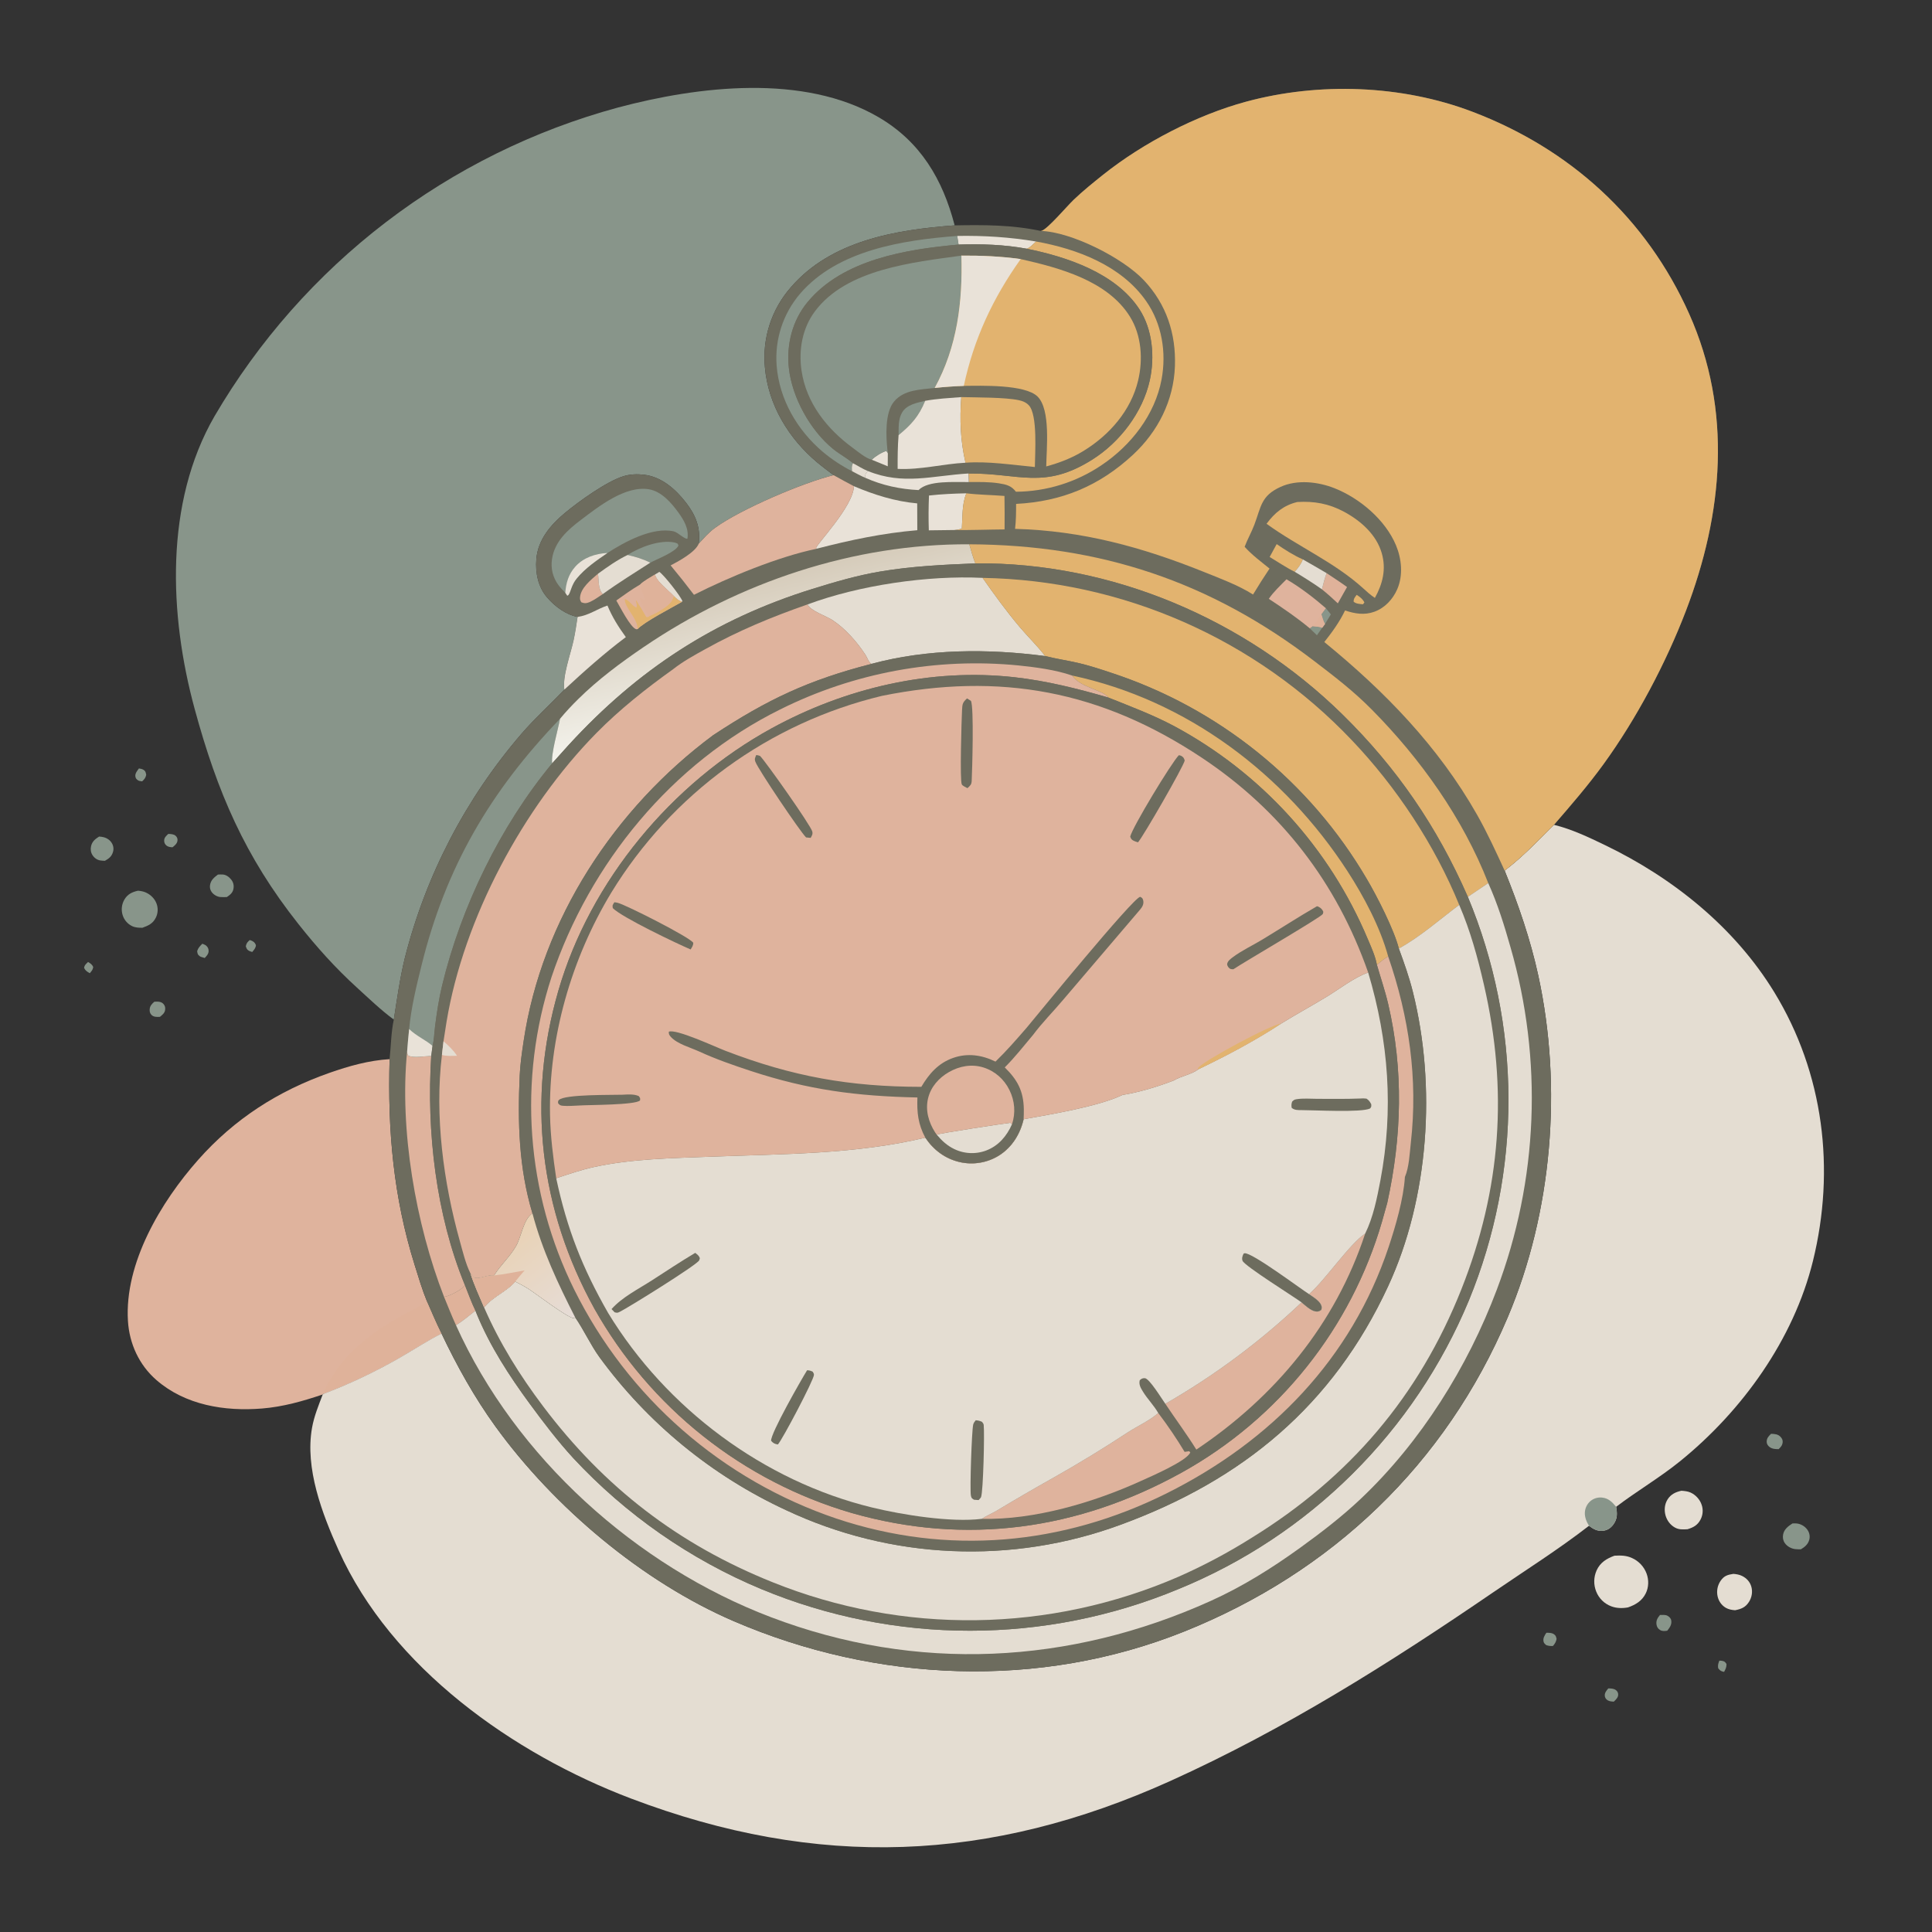 <?xml version="1.0" encoding="UTF-8"?> <svg xmlns="http://www.w3.org/2000/svg" width="3093" height="3093" viewBox="0 0 3093 3093" fill="none"><rect x="0" y="0" width="3093" height="3093" fill="#333333" stroke="none"/><g clip-path="url(#clip0_275_989)"><path d="M140.953 1540.05C144.78 1542.41 147.328 1543.8 149.269 1548.09C148.464 1552.97 146.815 1554.28 143.727 1558.04C139.501 1555.55 136.874 1554.13 134.639 1549.61C135.091 1545.16 137.963 1543.01 140.953 1540.05Z" fill="#88958A"></path><path d="M2752.52 2658.6C2753.86 2658.63 2755.74 2658.64 2757.01 2658.9C2761.18 2659.76 2761.76 2660.68 2764.03 2663.96C2764.07 2669.13 2762.55 2672.07 2760.16 2676.59C2755.27 2675.64 2753.67 2674.57 2750.69 2670.75C2749.85 2665.85 2750.86 2663.08 2752.52 2658.6Z" fill="#88958A"></path><path d="M399.826 1504.91C400.467 1505.13 401.116 1505.33 401.744 1505.58C406.299 1507.39 407.943 1508.8 409.746 1513.15C409.284 1517.98 406.759 1520.48 403.795 1524.04C402.382 1523.61 399.935 1522.92 398.691 1522.23C395.193 1520.29 394.737 1518.41 393.517 1514.91C394.528 1509.87 396.199 1508.19 399.826 1504.91Z" fill="#88958A"></path><path d="M222.442 1230.2C224.683 1230.6 227.626 1231.1 229.566 1232.3C233.184 1234.54 233.382 1236.85 234.076 1240.61C232.863 1245.59 231.272 1247.45 227.534 1250.9C226.051 1250.64 222.912 1250.34 221.49 1249.54C218.523 1247.88 216.826 1245.73 216.646 1242.27C216.41 1237.73 219.91 1233.64 222.442 1230.2Z" fill="#88958A"></path><path d="M323.969 1510.83C325.836 1511.65 328.651 1512.63 330.146 1513.98C332.889 1516.46 334.152 1519.3 333.961 1523.02C333.732 1527.46 330.578 1530.65 327.739 1533.7L326.005 1533.13C324.142 1532.54 321.239 1531.96 319.692 1530.78C316.219 1528.14 316.179 1526.54 315.651 1522.57C317.354 1517.32 320.106 1514.67 323.969 1510.83Z" fill="#88958A"></path><path d="M269.462 1335.02C273.363 1335.22 278.07 1335.27 281.164 1338.03C283.622 1340.23 284.595 1342.95 284.081 1346.19C283.35 1350.79 279.57 1353.63 276.245 1356.42C273.031 1356.3 269.449 1355.94 266.78 1353.9C263.878 1351.69 262.565 1348.62 262.844 1345C263.186 1340.54 266.462 1337.83 269.462 1335.02Z" fill="#88958A"></path><path d="M2574.76 2703.02C2578.77 2703.09 2583.28 2703.11 2586.72 2705.57C2589.51 2707.57 2590.85 2710.28 2590.59 2713.69C2590.27 2718.02 2586.5 2721.3 2583.65 2724.19C2580.4 2724.13 2576.53 2723.74 2573.69 2722.01C2570.83 2720.27 2569.14 2717.46 2569.12 2714.1C2569.09 2709.63 2572.1 2706.24 2574.76 2703.02Z" fill="#88958A"></path><path d="M2475.68 2613.92C2479.56 2613.98 2483.93 2613.85 2487.37 2616.02C2490.87 2618.24 2491.07 2620.11 2492 2623.82C2490.98 2628.8 2489.42 2631.19 2486.2 2635.08C2482 2635.3 2479.46 2635.06 2475.36 2633.73C2473.61 2632.01 2471.86 2630.96 2471.24 2628.48C2469.82 2622.8 2472.59 2618.42 2475.68 2613.92Z" fill="#88958A"></path><path d="M247.083 1603.69C252.362 1603.38 258.107 1603.06 261.909 1607.54C264.417 1610.49 264.888 1613.63 264.246 1617.36C263.423 1622.14 259.562 1624.95 256.086 1627.86C251.407 1628.21 245.557 1628.37 242.188 1624.45C239.978 1621.88 239.445 1619.37 239.611 1616.11C239.902 1610.4 243.07 1607.23 247.083 1603.69Z" fill="#88958A"></path><path d="M2835.37 2295.42C2840.59 2295.59 2846.27 2295.91 2850.15 2299.9C2852.75 2302.57 2854.31 2305.26 2853.91 2309.08C2853.38 2314.1 2850.92 2316.63 2847.45 2319.99C2842.3 2319.96 2837.26 2319.78 2832.95 2316.56C2830.31 2314.59 2828.31 2311.59 2828.33 2308.24C2828.37 2302.25 2831.39 2299.29 2835.37 2295.42Z" fill="#88958A"></path><path d="M2657.49 2585.47C2661.15 2585.4 2666.17 2584.87 2669.48 2586.7C2672.51 2588.37 2675.04 2590.82 2675.57 2594.35C2676.58 2601.07 2673.12 2605.66 2669.14 2610.66C2665.1 2611.22 2661.4 2611.74 2657.71 2609.55C2654.35 2607.56 2652.46 2604.54 2651.93 2600.7C2651.04 2594.23 2653.55 2590.28 2657.49 2585.47Z" fill="#88958A"></path><path d="M158.642 1339.27C161.04 1339.38 163.358 1339.69 165.689 1340.26C171.458 1341.68 176.387 1345.04 179.33 1350.28C179.618 1350.78 179.88 1351.3 180.116 1351.83C180.352 1352.37 180.561 1352.91 180.743 1353.46C180.925 1354.01 181.079 1354.57 181.205 1355.14C181.33 1355.71 181.428 1356.28 181.496 1356.86C181.565 1357.44 181.605 1358.02 181.615 1358.6C181.626 1359.18 181.608 1359.77 181.561 1360.35C181.513 1360.93 181.437 1361.5 181.333 1362.08C181.228 1362.65 181.095 1363.21 180.933 1363.77C178.855 1371.14 174.378 1374.5 167.958 1378.11C165.589 1377.98 163.213 1377.89 160.86 1377.57C155.525 1376.83 150.937 1373.47 148.048 1368.96C145.283 1364.64 144.635 1359.58 145.788 1354.63C147.557 1347.03 152.362 1343.3 158.642 1339.27Z" fill="#88958A"></path><path d="M348.906 1400.09C351.477 1400.01 354.074 1399.86 356.645 1400.03C362.067 1400.42 366.86 1403.98 370.147 1408.15C373.717 1412.69 374.792 1417.66 373.669 1423.34C372.46 1429.45 368.05 1432.87 363.16 1436.11C359.659 1436.22 356.05 1436.4 352.561 1436.07C347.532 1435.59 342.21 1432.44 339.144 1428.46C336.549 1425.1 335.571 1421.11 336.247 1416.89C337.528 1408.91 342.802 1404.71 348.906 1400.09Z" fill="#88958A"></path><path d="M2869.6 2438.91C2872.66 2438.83 2875.83 2438.7 2878.83 2439.35C2885.26 2440.75 2891.24 2444.95 2894.54 2450.66C2894.86 2451.21 2895.16 2451.77 2895.42 2452.35C2895.69 2452.93 2895.92 2453.52 2896.13 2454.12C2896.33 2454.73 2896.51 2455.34 2896.65 2455.96C2896.79 2456.58 2896.9 2457.2 2896.98 2457.84C2897.06 2458.47 2897.11 2459.1 2897.13 2459.74C2897.14 2460.37 2897.13 2461.01 2897.08 2461.65C2897.03 2462.28 2896.95 2462.91 2896.84 2463.54C2896.72 2464.16 2896.58 2464.78 2896.4 2465.39C2894.37 2472.56 2889.15 2476.74 2883.03 2480.38C2880.02 2480.35 2876.97 2480.35 2873.98 2480.01C2867.61 2479.28 2860.99 2475.63 2857.33 2470.31C2854.48 2466.15 2853.75 2461.64 2854.63 2456.69C2856.16 2448.22 2862.86 2443.28 2869.6 2438.91Z" fill="#88958A"></path><path d="M2775 2519.64C2779.82 2520.07 2784.44 2520.78 2788.83 2522.92C2796.14 2526.49 2801.61 2532.39 2803.81 2540.32C2806.1 2548.55 2804.55 2557.34 2799.99 2564.5C2794.38 2573.31 2787.64 2575.93 2777.78 2577.87C2772.54 2577.49 2767.39 2576.59 2762.81 2573.92C2756.06 2569.97 2751.49 2563.3 2749.78 2555.72C2749.53 2554.64 2749.35 2553.56 2749.21 2552.46C2749.08 2551.36 2749.01 2550.26 2749 2549.15C2748.98 2548.05 2749.03 2546.94 2749.13 2545.84C2749.23 2544.74 2749.38 2543.65 2749.6 2542.57C2749.81 2541.48 2750.08 2540.41 2750.41 2539.35C2750.74 2538.3 2751.12 2537.26 2751.56 2536.25C2751.99 2535.23 2752.48 2534.24 2753.02 2533.28C2753.56 2532.31 2754.14 2531.38 2754.78 2530.47C2760.25 2522.7 2765.92 2521.03 2775 2519.64Z" fill="#E4DDD2"></path><path d="M220.979 1425.95C225.557 1426.41 229.538 1427.02 233.759 1428.96C241.276 1432.4 247.731 1438.76 250.604 1446.59C250.94 1447.49 251.231 1448.4 251.475 1449.33C251.719 1450.26 251.915 1451.19 252.064 1452.14C252.213 1453.09 252.314 1454.04 252.366 1455C252.419 1455.96 252.422 1456.91 252.377 1457.87C252.333 1458.83 252.24 1459.78 252.098 1460.73C251.956 1461.68 251.767 1462.62 251.531 1463.55C251.294 1464.48 251.011 1465.4 250.681 1466.3C250.352 1467.2 249.978 1468.08 249.559 1468.94C244.965 1478.51 237.528 1481.85 227.996 1485.28C222.388 1485.33 216.707 1485.14 211.557 1482.69C210.656 1482.26 209.78 1481.78 208.929 1481.26C208.078 1480.74 207.256 1480.17 206.462 1479.57C205.669 1478.96 204.91 1478.31 204.183 1477.63C203.456 1476.94 202.767 1476.22 202.114 1475.46C201.462 1474.71 200.85 1473.92 200.279 1473.1C199.708 1472.28 199.18 1471.44 198.696 1470.56C198.211 1469.69 197.773 1468.79 197.381 1467.87C196.989 1466.95 196.646 1466.02 196.35 1465.06C196.025 1464.03 195.754 1462.98 195.539 1461.92C195.323 1460.86 195.164 1459.79 195.061 1458.71C194.957 1457.63 194.911 1456.55 194.921 1455.46C194.932 1454.38 194.999 1453.3 195.122 1452.23C195.246 1451.15 195.425 1450.08 195.661 1449.02C195.896 1447.97 196.187 1446.92 196.532 1445.9C196.876 1444.87 197.274 1443.86 197.725 1442.88C198.175 1441.89 198.676 1440.93 199.227 1440C204.383 1431.4 211.534 1428.04 220.979 1425.95Z" fill="#88958A"></path><path d="M2691.87 2386.58C2696.73 2386.96 2702 2387.41 2706.47 2389.45C2714.65 2393.17 2721.39 2400.53 2724.24 2409.07C2724.57 2410.03 2724.85 2411 2725.08 2411.99C2725.31 2412.98 2725.49 2413.98 2725.62 2414.99C2725.75 2416 2725.83 2417.01 2725.86 2418.03C2725.88 2419.04 2725.86 2420.06 2725.78 2421.07C2725.71 2422.08 2725.58 2423.09 2725.4 2424.09C2725.22 2425.09 2724.99 2426.08 2724.71 2427.06C2724.43 2428.03 2724.1 2428.99 2723.72 2429.94C2723.35 2430.88 2722.92 2431.8 2722.45 2432.7C2717.73 2441.76 2710.98 2445.37 2701.56 2448.21C2694.09 2448.59 2687.87 2449.14 2681.18 2445.35C2673.91 2441.23 2668.66 2434.1 2666.41 2426.1C2664.01 2417.55 2664.86 2408.18 2669.6 2400.58C2674.8 2392.23 2682.58 2388.56 2691.87 2386.58Z" fill="#E4DDD2"></path><path d="M2584.71 2490.55C2594.77 2490.08 2603.43 2490 2612.84 2494.34C2614.18 2494.94 2615.48 2495.61 2616.75 2496.34C2618.02 2497.07 2619.25 2497.87 2620.44 2498.72C2621.64 2499.58 2622.78 2500.49 2623.88 2501.46C2624.98 2502.43 2626.03 2503.45 2627.03 2504.53C2628.03 2505.6 2628.97 2506.72 2629.86 2507.89C2630.74 2509.06 2631.57 2510.27 2632.34 2511.52C2633.1 2512.77 2633.8 2514.06 2634.44 2515.38C2635.08 2516.7 2635.65 2518.04 2636.15 2519.42C2639.81 2529.52 2639.54 2541.05 2634.8 2550.75C2628.84 2562.92 2618.62 2569.05 2606.27 2573.36C2597.31 2574.99 2588.11 2574.84 2579.52 2571.61C2578.16 2571.1 2576.84 2570.53 2575.54 2569.88C2574.25 2569.24 2572.99 2568.53 2571.76 2567.75C2570.54 2566.97 2569.37 2566.14 2568.23 2565.24C2567.1 2564.34 2566.01 2563.38 2564.98 2562.37C2563.95 2561.36 2562.97 2560.29 2562.04 2559.18C2561.12 2558.06 2560.26 2556.9 2559.46 2555.7C2558.66 2554.49 2557.92 2553.25 2557.25 2551.97C2556.58 2550.68 2555.97 2549.37 2555.44 2548.03C2554.89 2546.68 2554.42 2545.31 2554.01 2543.91C2553.6 2542.52 2553.27 2541.1 2553 2539.67C2552.74 2538.24 2552.54 2536.81 2552.42 2535.36C2552.3 2533.91 2552.26 2532.46 2552.28 2531.01C2552.31 2529.55 2552.41 2528.1 2552.58 2526.66C2552.75 2525.21 2553 2523.78 2553.31 2522.37C2553.63 2520.95 2554.02 2519.55 2554.48 2518.17C2554.93 2516.79 2555.46 2515.44 2556.05 2514.11C2561.81 2501.4 2572.08 2495.15 2584.71 2490.55Z" fill="#E4DDD2"></path><path d="M623.714 1695.62C620.47 1809.65 629.752 1916.17 663.974 2025.53C670.06 2044.98 675.941 2064.9 683.71 2083.76C691.222 2100.85 698.399 2118.2 706.826 2134.87C683.067 2146.87 660.745 2161.76 637.611 2174.92C618.505 2185.82 599.012 2195.97 579.131 2205.37C559.25 2214.77 539.037 2223.4 518.494 2231.26L516.645 2232.46C484.77 2243.21 453.063 2252.23 419.378 2254.94C359.793 2259.74 296.733 2249.64 250.369 2209.32C222.703 2185.26 207.101 2151.25 204.832 2114.85C199.053 2022.13 257.603 1924.17 317.203 1856.87C375.288 1791.27 444.974 1746.56 527.374 1717.58C558.637 1706.59 590.47 1697.65 623.714 1695.62Z" fill="#DFB39D"></path><path d="M683.71 2083.76C691.222 2100.85 698.398 2118.2 706.826 2134.86C683.066 2146.87 660.745 2161.76 637.61 2174.92C618.505 2185.82 599.011 2195.97 579.13 2205.37C559.249 2214.77 539.037 2223.4 518.493 2231.26C518.578 2230.72 518.623 2230.17 518.747 2229.64C521.127 2219.51 529.723 2206.89 535.396 2198.18C561.508 2158.08 602.023 2129.15 643.292 2106.21C656.226 2099.01 670.298 2093.05 682.471 2084.64C682.888 2084.35 683.296 2084.05 683.71 2083.76Z" fill="#DFB29A"></path><path d="M630.455 1632.3C609.895 1617.16 590.337 1598.3 571.459 1581.1C536.717 1549.46 507.106 1516.35 477.937 1479.54C391.907 1370.96 347.84 1268.04 311.6 1134.82C270.729 984.56 263.241 805.071 343.443 666.314C347.828 658.818 352.305 651.374 356.872 643.984C361.439 636.596 366.094 629.263 370.839 621.985C375.583 614.71 380.415 607.493 385.334 600.334C390.254 593.174 395.26 586.075 400.352 579.04C405.445 572.002 410.621 565.026 415.881 558.113C421.142 551.203 426.488 544.356 431.917 537.574C437.344 530.792 442.852 524.076 448.442 517.427C454.032 510.78 459.702 504.201 465.453 497.691C471.203 491.179 477.031 484.738 482.939 478.369C488.845 471.999 494.828 465.703 500.887 459.478C506.946 453.254 513.08 447.105 519.288 441.032C525.496 434.957 531.778 428.957 538.133 423.033C544.486 417.111 550.911 411.266 557.407 405.499C563.903 399.731 570.469 394.045 577.104 388.439C583.737 382.831 590.438 377.304 597.206 371.859C603.974 366.414 610.807 361.053 617.706 355.775C624.605 350.495 631.566 345.3 638.59 340.189C645.613 335.08 652.699 330.057 659.845 325.12C666.992 320.18 674.198 315.329 681.463 310.567C688.726 305.804 696.047 301.13 703.425 296.544C710.801 291.958 718.233 287.463 725.72 283.058C733.206 278.653 740.746 274.339 748.337 270.117C755.929 265.895 763.57 261.765 771.26 257.729C778.952 253.692 786.692 249.749 794.479 245.9C802.266 242.052 810.099 238.298 817.978 234.639C825.856 230.98 833.777 227.418 841.741 223.952C849.707 220.485 857.713 217.116 865.76 213.844C873.807 210.571 881.892 207.397 890.015 204.321C898.138 201.246 906.297 198.269 914.493 195.391C922.689 192.513 930.919 189.735 939.183 187.057C947.445 184.379 955.739 181.801 964.066 179.325C972.392 176.848 980.747 174.472 989.13 172.198C1117.61 137.912 1286.84 117.542 1406.69 187.72C1473.82 227.036 1509.26 287.307 1528.34 360.798C1434.42 367.803 1330.32 384.986 1265.6 460.523C1263.71 462.69 1261.88 464.903 1260.1 467.163C1258.33 469.422 1256.61 471.726 1254.95 474.074C1253.29 476.419 1251.69 478.807 1250.15 481.235C1248.62 483.664 1247.14 486.129 1245.73 488.632C1244.32 491.135 1242.97 493.673 1241.68 496.244C1240.4 498.816 1239.18 501.417 1238.03 504.049C1236.88 506.683 1235.8 509.344 1234.78 512.032C1233.76 514.721 1232.82 517.433 1231.94 520.17C1231.06 522.906 1230.25 525.664 1229.51 528.443C1228.77 531.22 1228.11 534.014 1227.51 536.825C1226.91 539.638 1226.39 542.463 1225.94 545.3C1225.48 548.14 1225.1 550.988 1224.79 553.845C1224.49 556.703 1224.25 559.566 1224.09 562.436C1223.92 565.305 1223.83 568.177 1223.82 571.05C1223.8 573.924 1223.86 576.796 1223.98 579.668C1224.12 582.539 1224.32 585.406 1224.59 588.267C1229.88 648.315 1262.7 702.15 1308.37 740.347C1316.85 747.437 1325.75 754.064 1334.56 760.73C1285.92 772.549 1184.38 815.863 1144.4 845.368C1133.83 853.17 1127.44 861.093 1118.65 870.396C1121.86 844.746 1113.77 824.819 1098.23 804.712C1081.46 783.03 1059.07 763.228 1030.78 759.966C1020.07 758.73 1008.39 759.208 998.095 762.409C970.916 770.861 926.898 802.564 904.655 821.001C881.554 840.149 861.151 864.032 858.641 895.21C856.88 917.057 861.426 939.956 876.148 956.792C888.719 971.173 905.764 983.952 924.721 987.65C922.806 1000.12 920.972 1012.66 918.326 1025C913.605 1047.04 900.297 1082.38 903.477 1104.03C880.793 1127.81 856.689 1149.5 835.114 1174.44C829.544 1180.9 824.069 1187.44 818.688 1194.06C813.308 1200.68 808.024 1207.38 802.837 1214.15C797.651 1220.92 792.565 1227.77 787.577 1234.69C782.589 1241.61 777.702 1248.6 772.915 1255.66C768.131 1262.72 763.45 1269.85 758.873 1277.05C754.294 1284.25 749.82 1291.51 745.453 1298.84C741.085 1306.16 736.825 1313.55 732.673 1321C728.519 1328.45 724.474 1335.96 720.539 1343.53C716.605 1351.1 712.78 1358.72 709.064 1366.4C705.351 1374.08 701.75 1381.81 698.26 1389.59C694.77 1397.38 691.393 1405.21 688.129 1413.09C684.867 1420.97 681.72 1428.9 678.687 1436.87C675.655 1444.85 672.739 1452.86 669.94 1460.92C667.139 1468.98 664.455 1477.07 661.89 1485.21C659.325 1493.34 656.878 1501.51 654.55 1509.72C652.222 1517.92 650.013 1526.16 647.923 1534.43C640.088 1566.78 635.651 1599.47 630.455 1632.3Z" fill="#88958A"></path><path d="M2487.79 1320.49C2516.03 1327.35 2543.08 1340.26 2569.19 1352.82C2678.1 1405.21 2776.97 1484.44 2840.57 1588.56C2919.76 1718.21 2938.52 1872.14 2902.4 2018.8C2871.46 2144.43 2788.98 2259.08 2689.18 2339.72C2656.66 2366 2620.46 2387.07 2587.34 2412.31C2589.18 2423.37 2589.62 2431.48 2582.65 2440.88C2578.55 2446.42 2573.08 2449.95 2566.16 2450.69C2557.28 2451.65 2550.72 2447.86 2543.89 2442.67C2494.6 2480.85 2441.54 2514.3 2390.11 2549.48C2225.14 2662.33 2056.88 2768.35 1874.4 2850.87C1584.15 2982.13 1309 2992.62 1010.11 2879.27C821.953 2807.91 626.57 2670.05 542.038 2481.77C515.732 2423.18 487.983 2350.85 499.542 2285.81C502.832 2267.31 509.99 2249.94 516.644 2232.46L518.493 2231.25C539.037 2223.4 559.249 2214.77 579.13 2205.37C599.011 2195.96 618.504 2185.81 637.61 2174.92C660.744 2161.76 683.066 2146.87 706.825 2134.86C731.307 2186.45 759.691 2237.46 793.212 2283.75C886.728 2412.88 1028.14 2532.27 1174.81 2595.43C1402.73 2693.58 1664.18 2704.85 1895.84 2611.95C2132.17 2517.19 2313.99 2344.16 2413.67 2109.1C2485.04 1940.8 2501.53 1740.41 2462.74 1561.95C2450.25 1504.52 2430.88 1448.14 2408.82 1393.76C2438.09 1371.37 2461.82 1346.27 2487.79 1320.49Z" fill="#E4DDD2"></path><path d="M2543.89 2442.67C2539.91 2436.45 2536.8 2428.69 2537.25 2421.19C2537.3 2420.34 2537.39 2419.49 2537.52 2418.65C2537.65 2417.8 2537.83 2416.97 2538.04 2416.14C2538.26 2415.31 2538.51 2414.5 2538.81 2413.7C2539.1 2412.9 2539.44 2412.12 2539.81 2411.35C2540.19 2410.58 2540.6 2409.83 2541.05 2409.11C2541.5 2408.38 2541.99 2407.68 2542.51 2407C2543.02 2406.33 2543.58 2405.68 2544.16 2405.05C2544.75 2404.43 2545.36 2403.84 2546.01 2403.28C2551.24 2398.8 2557.94 2396.83 2564.77 2397.5C2575 2398.51 2581.13 2404.78 2587.34 2412.31C2589.18 2423.38 2589.62 2431.48 2582.65 2440.89C2578.55 2446.42 2573.08 2449.95 2566.16 2450.69C2557.28 2451.65 2550.72 2447.87 2543.89 2442.67Z" fill="#88958A"></path><path d="M1666.17 369.699C1666.79 369.567 1667.44 369.512 1668.04 369.301C1677.89 365.827 1708.54 329.711 1718.82 319.888C1733.74 305.637 1750 292.506 1766.13 279.65C1830.12 228.641 1915.92 184.166 1994.9 162.788C2111.51 131.222 2243.94 135.87 2356.91 178.766C2513.57 238.245 2635.63 349.024 2704.16 502.246C2773.65 657.603 2758.62 822.222 2699.14 977.658C2666.98 1061.7 2619.81 1150.81 2567.05 1223.48C2542.54 1257.26 2515.12 1288.99 2487.79 1320.49C2461.82 1346.27 2438.09 1371.37 2408.82 1393.76C2430.88 1448.14 2450.25 1504.52 2462.74 1561.95C2501.53 1740.41 2485.04 1940.8 2413.67 2109.1C2313.99 2344.16 2132.17 2517.19 1895.84 2611.95C1664.18 2704.85 1402.73 2693.58 1174.81 2595.43C1028.14 2532.27 886.728 2412.88 793.213 2283.75C759.691 2237.46 731.307 2186.45 706.826 2134.86C698.399 2118.2 691.222 2100.85 683.71 2083.76C675.941 2064.9 670.06 2044.98 663.974 2025.53C629.751 1916.17 620.469 1809.64 623.713 1695.62C625.964 1674.65 626.015 1652.93 630.455 1632.3C635.65 1599.47 640.088 1566.78 647.923 1534.43C650.013 1526.16 652.222 1517.92 654.55 1509.72C656.878 1501.51 659.324 1493.34 661.89 1485.21C664.455 1477.07 667.138 1468.98 669.939 1460.92C672.738 1452.86 675.654 1444.85 678.687 1436.87C681.719 1428.9 684.867 1420.97 688.129 1413.09C691.393 1405.21 694.77 1397.38 698.26 1389.59C701.749 1381.81 705.351 1374.08 709.064 1366.4C712.779 1358.72 716.604 1351.1 720.539 1343.53C724.474 1335.96 728.518 1328.45 732.673 1321C736.825 1313.55 741.085 1306.16 745.452 1298.84C749.82 1291.51 754.293 1284.25 758.873 1277.05C763.45 1269.85 768.13 1262.72 772.915 1255.66C777.701 1248.6 782.589 1241.61 787.577 1234.69C792.564 1227.77 797.651 1220.92 802.836 1214.15C808.023 1207.38 813.307 1200.68 818.688 1194.06C824.068 1187.44 829.544 1180.9 835.114 1174.44C856.689 1149.5 880.793 1127.81 903.477 1104.03C900.296 1082.38 913.605 1047.04 918.326 1025C920.972 1012.66 922.805 1000.12 924.72 987.649C905.763 983.952 888.719 971.173 876.147 956.792C861.425 939.955 856.879 917.057 858.64 895.209C861.15 864.032 881.554 840.148 904.655 821.001C926.898 802.564 970.916 770.861 998.095 762.409C1008.39 759.208 1020.07 758.73 1030.78 759.966C1059.07 763.228 1081.46 783.03 1098.23 804.712C1113.77 824.819 1121.86 844.746 1118.65 870.396C1127.44 861.093 1133.83 853.17 1144.4 845.368C1184.38 815.863 1285.92 772.549 1334.56 760.73C1325.75 754.064 1316.85 747.437 1308.37 740.347C1262.7 702.15 1229.88 648.315 1224.59 588.267C1224.32 585.406 1224.12 582.539 1223.98 579.668C1223.86 576.796 1223.8 573.924 1223.82 571.05C1223.83 568.177 1223.92 565.305 1224.09 562.436C1224.25 559.566 1224.49 556.703 1224.79 553.845C1225.1 550.988 1225.48 548.14 1225.94 545.3C1226.39 542.463 1226.91 539.638 1227.51 536.825C1228.11 534.014 1228.77 531.22 1229.51 528.443C1230.25 525.664 1231.06 522.906 1231.94 520.17C1232.82 517.433 1233.76 514.721 1234.78 512.032C1235.8 509.344 1236.88 506.683 1238.03 504.049C1239.18 501.417 1240.4 498.816 1241.68 496.244C1242.97 493.673 1244.32 491.135 1245.73 488.632C1247.14 486.129 1248.62 483.664 1250.15 481.235C1251.69 478.807 1253.29 476.419 1254.95 474.073C1256.61 471.726 1258.33 469.422 1260.1 467.163C1261.88 464.903 1263.71 462.69 1265.6 460.523C1330.32 384.986 1434.42 367.803 1528.34 360.798C1574.79 359.874 1620.48 359.946 1666.17 369.699Z" fill="#6D6C5E"></path><path d="M2101.72 1002.52C2106.77 1003.02 2111.98 1003.16 2116.76 1004.97L2108.3 1017.02L2096.98 1005.99L2101.72 1002.52Z" fill="#879588"></path><path d="M2171.93 952.286C2176.68 955.168 2181.95 959.387 2184.29 964.477L2182.05 967.428C2177.36 966.963 2170.38 966.712 2167.02 963.136C2167.14 958.019 2169.06 956.427 2171.93 952.286Z" fill="#E2B36F"></path><path d="M2122.72 973.779L2130.6 983.593L2121.19 999.025C2118.43 994.189 2117.06 988.909 2115.45 983.608L2122.72 973.779Z" fill="#88958A"></path><path d="M1048.44 919.869L1055.59 915.529C1062.93 920.419 1089.23 953.82 1092.46 962.187L1091.92 963.413C1086.09 961.8 1083.05 958.517 1078.77 954.382C1070.1 944.84 1051.94 932.226 1048.44 919.869Z" fill="#E4DDD2"></path><path d="M965.177 950.989C958.417 955.372 951.358 960.643 943.979 963.866C939.071 966.007 935.588 966.225 930.647 964.213C929.022 961.22 928.36 960.087 928.581 956.556C929.544 941.173 946.495 927.846 957.294 918.546C958.967 928.788 957.14 943.758 965.177 950.989Z" fill="#DFB39D"></path><path d="M2123.87 917.585C2134.8 924.898 2145.89 932.054 2156.52 939.798L2141.77 965.926C2133.53 958.109 2125.2 950.66 2116.37 943.52C2118.52 934.703 2120.63 926.082 2123.87 917.585Z" fill="#DFB29A"></path><path d="M2043.87 871.063C2057.26 880.27 2070.86 888.978 2085.75 895.557C2083.08 903.066 2078.07 909.524 2072.74 915.393C2059.06 908.651 2045.74 899.517 2032.63 891.663L2043.87 871.063Z" fill="#E2B36F"></path><path d="M2085.75 895.557C2098.46 902.882 2111.25 910.095 2123.87 917.586C2120.63 926.083 2118.52 934.703 2116.37 943.52C2102.17 933.513 2087.62 924.325 2072.74 915.393C2078.07 909.524 2083.08 903.066 2085.75 895.557Z" fill="#E4DDD2"></path><path d="M1004.76 888.45C1023.93 875.969 1056.49 863.706 1079.77 868.472C1081.6 868.847 1083.13 869.557 1084.81 870.342L1086.21 873.226C1081.98 883.686 1051.24 895.219 1041.05 900.813C1029.66 894.89 1017.24 891.28 1004.76 888.45Z" fill="#88958A"></path><path d="M1532.51 377.692C1575.57 377.019 1616.3 379.565 1658.77 386.642C1654.48 390.427 1648.97 396.691 1643.57 398.153C1607.94 391.523 1570.71 390.324 1534.59 391.541C1533.7 386.983 1533.18 382.295 1532.51 377.692Z" fill="#E9E2D8"></path><path d="M744.235 2057.28C749.76 2070.82 754.695 2085.17 761.153 2098.26C751.016 2106.28 741.012 2114.79 729.996 2121.58C723.137 2106.65 717.12 2091.28 710.858 2076.09C712.526 2075.83 713.142 2075.79 714.67 2075.37C722.959 2073.05 740.034 2064.4 744.235 2057.28Z" fill="#DFB29A"></path><path d="M1004.76 888.45C1017.24 891.28 1029.66 894.889 1041.05 900.813C1015.71 917.133 989.577 933.283 965.178 950.99C957.14 943.758 958.967 928.789 957.294 918.546C972.714 907.385 987.59 896.78 1004.76 888.45Z" fill="#E4DDD2"></path><path d="M1487.25 793.294C1507.2 791.062 1527.04 790.177 1547.1 789.754C1539.76 807.364 1541.21 827.384 1539.82 846.108C1535.77 847.745 1532.24 848.135 1527.95 848.506L1486.97 849.032C1486.37 830.45 1486.46 811.871 1487.25 793.294Z" fill="#E9E2D8"></path><path d="M2059.56 927.396C2081.94 940.509 2103.15 956.856 2122.72 973.78L2115.45 983.608C2117.06 988.909 2118.43 994.189 2121.19 999.025L2116.76 1004.97C2111.98 1003.16 2106.77 1003.02 2101.72 1002.52L2096.98 1005.99C2076.09 988.647 2053.94 973.604 2031.27 958.692C2039.02 947.259 2049.94 937.286 2059.56 927.396Z" fill="#DFB39D"></path><path d="M2101.72 1002.52C2106.7 996.52 2111.01 990.014 2115.45 983.607C2117.06 988.908 2118.43 994.188 2121.19 999.024L2116.76 1004.97C2111.97 1003.16 2106.77 1003.02 2101.72 1002.52Z" fill="#DFB29A"></path><path d="M1547.1 789.754C1567.41 792.213 1587.72 792.352 1608.08 793.977C1608.37 811.84 1608.43 829.704 1608.26 847.567C1581.56 847.766 1554.62 848.866 1527.95 848.506C1532.24 848.135 1535.77 847.745 1539.82 846.108C1541.21 827.384 1539.76 807.364 1547.1 789.754Z" fill="#E2B36F"></path><path d="M1025.12 935.561C1031.37 929.502 1041.05 924.608 1048.44 919.869C1051.94 932.226 1070.1 944.84 1078.77 954.382C1083.05 958.517 1086.09 961.8 1091.92 963.413C1076.18 972.459 1030.74 995.956 1020.73 1007.15L1018.68 1007.42C1009.38 1004.98 992.465 971.07 986.656 961.35C999.267 952.433 1011.74 943.317 1025.12 935.561Z" fill="#DFB39D"></path><path d="M1078.77 954.381C1083.05 958.516 1086.09 961.799 1091.92 963.412C1076.18 972.459 1030.74 995.955 1020.73 1007.15C1021.37 990.485 998.811 971.64 1000.36 958.854C1007.53 961.249 1011.65 969.477 1018.65 972.797C1020.61 969.592 1018.66 965.354 1017.91 961.724L1018.64 961.295C1024.25 969.934 1029.56 978.753 1034.57 987.755L1037.8 987.764C1040.07 985.921 1039.17 986.359 1041.33 985.435C1051.24 981.185 1070.29 971.057 1075.63 961.394C1076.01 960.7 1076.22 959.924 1076.54 959.202C1077.26 957.586 1078.04 955.994 1078.77 954.381Z" fill="#E2B36F"></path><path d="M1025.12 935.561C1031.37 929.502 1041.05 924.608 1048.44 919.869C1051.94 932.226 1070.1 944.84 1078.77 954.382C1078.04 955.995 1077.26 957.586 1076.54 959.202C1076.21 959.924 1076.01 960.7 1075.63 961.395C1070.29 971.058 1051.24 981.186 1041.32 985.436C1039.17 986.36 1040.07 985.922 1037.8 987.764C1037.07 984.064 1037.68 985.716 1035.79 982.315C1031.91 975.314 1026.23 966.421 1024.61 958.61L1026.38 956.792L1030.86 960.861L1032.02 959.45C1031.03 952.297 1026.82 946.634 1025.78 940.028C1025.54 938.545 1025.38 937.05 1025.12 935.561Z" fill="#DFB29A"></path><path d="M972.493 969.434C980.273 988.058 990.099 1003.71 1001.93 1019.96C967.485 1045.78 935.032 1074.78 903.477 1104.03C900.296 1082.38 913.605 1047.04 918.326 1025C920.972 1012.66 922.805 1000.12 924.72 987.65C943.097 985.092 955.451 975.022 972.493 969.434Z" fill="#E9E2D8"></path><path d="M1367.06 778.367C1399.47 792.125 1433.15 802.766 1468.37 805.89L1468.53 848.832C1413.17 853.502 1361.22 864.548 1307.5 878.433L1306.44 877.672C1305.63 872.698 1366.24 811.025 1367.06 778.367Z" fill="#E9E2D8"></path><path d="M1364.06 754.354C1355.71 750.085 1347.62 745.363 1339.8 740.188C1331.97 735.013 1324.46 729.416 1317.27 723.397C1276.28 688.691 1247.55 639.336 1243.35 585.293C1243.15 582.713 1243.01 580.131 1242.94 577.545C1242.87 574.957 1242.86 572.371 1242.91 569.785C1242.96 567.198 1243.08 564.614 1243.26 562.035C1243.44 559.453 1243.69 556.878 1243.99 554.308C1244.3 551.739 1244.67 549.179 1245.1 546.63C1245.54 544.079 1246.03 541.539 1246.59 539.012C1247.15 536.487 1247.76 533.976 1248.44 531.479C1249.12 528.982 1249.87 526.504 1250.67 524.046C1251.47 521.585 1252.33 519.146 1253.25 516.73C1254.17 514.311 1255.16 511.917 1256.19 509.547C1257.23 507.179 1258.33 504.837 1259.48 502.521C1260.64 500.206 1261.85 497.919 1263.11 495.662C1264.38 493.407 1265.7 491.182 1267.07 488.989C1268.45 486.799 1269.88 484.642 1271.36 482.52C1272.84 480.399 1274.37 478.316 1275.95 476.27C1277.54 474.222 1279.17 472.216 1280.85 470.25C1340.92 400.298 1445.43 384.407 1532.51 377.692C1533.18 382.296 1533.7 386.983 1534.59 391.541C1450.96 399.114 1349.2 415.325 1292.74 483.782C1268.51 513.157 1258.91 551.33 1262.9 588.923C1267.9 636.046 1296.98 688.779 1333.7 718.703C1343.81 726.949 1355.78 733.09 1365.61 741.577C1363.16 746.087 1363.67 749.458 1364.06 754.354Z" fill="#88958A"></path><path d="M1658.77 386.642C1724.54 398.485 1795.26 425.168 1834.99 482.166C1860.22 518.366 1867.62 564.429 1859.59 607.448C1849.05 663.922 1810.7 713.054 1763.65 744.591C1761.13 746.295 1758.59 747.952 1756.01 749.563C1753.44 751.174 1750.83 752.737 1748.2 754.251C1745.57 755.765 1742.91 757.231 1740.22 758.649C1737.53 760.064 1734.82 761.431 1732.08 762.748C1729.35 764.067 1726.59 765.333 1723.8 766.548C1721.02 767.764 1718.21 768.928 1715.39 770.039C1712.56 771.153 1709.71 772.213 1706.85 773.22C1703.98 774.229 1701.1 775.183 1698.2 776.083C1695.3 776.985 1692.38 777.834 1689.45 778.63C1686.52 779.423 1683.57 780.163 1680.61 780.85C1677.65 781.536 1674.68 782.168 1671.7 782.744C1668.72 783.321 1665.72 783.844 1662.72 784.311C1659.72 784.776 1656.71 785.187 1653.7 785.544C1650.68 785.9 1647.66 786.201 1644.63 786.447C1641.6 786.692 1638.57 786.882 1635.54 787.015C1632.5 787.147 1629.46 787.225 1626.43 787.247C1619.2 777.591 1610.87 775.561 1599.19 773.761C1583.56 771.35 1566.82 771.613 1551.01 771.719L1550.49 758.018C1631.48 757.305 1671.28 784.613 1748.75 735.744C1792.88 707.91 1829.47 660.065 1840.76 608.695C1848.95 571.446 1845.24 527.262 1823.95 494.837C1785.98 437.018 1707.91 411.12 1643.57 398.153C1648.97 396.691 1654.48 390.426 1658.77 386.642Z" fill="#E2B36F"></path><path d="M2076.84 803.685C2103.94 802.069 2127.55 806.273 2151.62 819.232C2178.25 833.573 2203.45 855.599 2212.09 885.553C2219.48 911.161 2213.65 934.652 2201.09 957.215C2194.33 952.69 2188.61 947.661 2182.67 942.149C2136.04 899.75 2078.19 875.199 2027.65 838.536C2040.78 820.869 2055.01 809.025 2076.84 803.685Z" fill="#E2B36F"></path><path d="M651.774 1683.39C652.176 1685.57 651.892 1688.87 654.028 1689.98C661.96 1694.11 681.119 1690.53 690.358 1690.46C682.726 1811.25 697.943 1944.72 744.236 2057.28C740.034 2064.4 722.959 2073.05 714.671 2075.37C713.142 2075.79 712.526 2075.83 710.859 2076.09C665.418 1959.44 639.324 1808.24 651.774 1683.39Z" fill="#DFB39D"></path><path d="M905.054 949.026C901.233 945.163 897.475 941.264 894.204 936.914C885.022 924.699 881.46 910.004 883.747 894.908C888.03 866.657 908.82 848.386 930.287 832.111C958.635 810.623 1001.27 777.059 1038.9 783.312C1058.83 786.622 1074.6 804.763 1085.91 820.322C1094.89 832.682 1103.08 846.474 1100.54 862.328C1096.87 864.062 1084.96 852.107 1078.69 850.693C1044.7 843.033 999.62 867.635 972.466 885.278C955.104 897.11 936.796 909.696 923.307 926.061C914.532 936.703 914.055 947.024 909.971 952.597C909.563 953.152 908.766 953.267 908.162 953.605C907.144 952.11 906.002 950.561 905.054 949.026Z" fill="#88958A"></path><path d="M905.054 949.026C906.014 933.437 910.322 919.169 920.899 907.313C934.039 892.591 953.207 886.287 972.466 885.278C955.104 897.11 936.796 909.696 923.307 926.061C914.532 936.703 914.055 947.024 909.971 952.597C909.563 953.152 908.766 953.267 908.162 953.606C907.144 952.11 906.002 950.561 905.054 949.026Z" fill="#E9E2D8"></path><path d="M896.539 1150.75C893.383 1168.18 881.938 1206.64 883.992 1222.06C801.181 1321.97 738.216 1451.62 707.796 1577.66C702.652 1598.97 699.387 1620.64 696.59 1642.36C695.276 1652.59 695.013 1664.5 692.44 1674.4L690.359 1690.46C681.119 1690.53 661.96 1694.11 654.028 1689.98C651.892 1688.87 652.176 1685.57 651.774 1683.39C652.681 1671.41 653.757 1659.46 655.003 1647.51C658.096 1613.45 666.756 1578.26 674.957 1545.08C713.746 1388.08 784.877 1266.79 896.539 1150.75Z" fill="#88958A"></path><path d="M655.003 1647.51C667.387 1659.13 681.372 1664.81 692.44 1674.4L690.359 1690.46C681.119 1690.53 661.96 1694.11 654.028 1689.98C651.892 1688.87 652.176 1685.57 651.774 1683.39C652.681 1671.42 653.757 1659.46 655.003 1647.51Z" fill="#E9E2D8"></path><path d="M1334.56 760.73C1345.3 766.773 1356.13 772.652 1367.06 778.367C1366.24 811.025 1305.63 872.698 1306.44 877.672L1307.5 878.434C1307.32 878.5 1307.15 878.594 1306.97 878.633C1246.09 891.213 1166.97 923.911 1110.99 952.243C1098.89 936.275 1086.44 920.582 1073.63 905.165C1086.33 898.599 1113.23 884.04 1118.65 870.396C1127.44 861.093 1133.83 853.17 1144.4 845.368C1184.38 815.864 1285.92 772.549 1334.56 760.73Z" fill="#DFB39D"></path><path d="M896.538 1150.75C905.561 1139.8 915.513 1129.22 925.605 1119.26C957.441 1087.82 993.651 1060.91 1030.59 1035.81C1183.1 932.168 1366.37 870.386 1551.79 871.377C1554.71 881.692 1557.62 891.88 1561.46 901.899C1510.33 904.05 1460.04 906.37 1409.47 914.9C1372.37 921.155 1336.52 931.648 1300.66 942.815C1144.07 991.563 1021.2 1071.86 910.427 1192.62C901.546 1202.37 892.734 1212.19 883.991 1222.06C881.937 1206.64 893.382 1168.18 896.538 1150.75Z" fill="url(#paint0_linear_275_989)"></path><path d="M1551.79 871.377C1761.8 872.377 1937.15 930.661 2104.1 1058.37C2137.35 1083.8 2166.7 1106.22 2196.3 1136.14C2274.33 1215.01 2342.04 1309.95 2382.58 1413.77L2349.94 1435.77C2300.84 1323.72 2236.35 1229.21 2148.78 1143.4C1993.51 991.27 1779.49 899.86 1561.46 901.899C1557.63 891.88 1554.71 881.692 1551.79 871.377Z" fill="#E2B36F"></path><path d="M2349.94 1435.77L2382.58 1413.77C2397.71 1447.25 2408.25 1481.4 2418.26 1516.68C2419.88 1522.27 2421.43 1527.87 2422.93 1533.48C2424.43 1539.1 2425.87 1544.73 2427.25 1550.38C2428.64 1556.02 2429.97 1561.68 2431.24 1567.35C2432.51 1573.02 2433.72 1578.71 2434.88 1584.4C2436.04 1590.1 2437.14 1595.81 2438.18 1601.53C2439.23 1607.24 2440.21 1612.97 2441.14 1618.71C2442.07 1624.45 2442.94 1630.19 2443.75 1635.95C2444.57 1641.7 2445.32 1647.47 2446.02 1653.24C2446.72 1659.01 2447.36 1664.78 2447.94 1670.57C2448.52 1676.35 2449.04 1682.14 2449.51 1687.94C2449.98 1693.73 2450.38 1699.53 2450.73 1705.33C2451.08 1711.13 2451.37 1716.94 2451.61 1722.74C2451.84 1728.55 2452.01 1734.36 2452.13 1740.17C2452.25 1745.98 2452.31 1751.8 2452.31 1757.61C2452.31 1763.42 2452.25 1769.23 2452.13 1775.04C2452.01 1780.86 2451.84 1786.67 2451.61 1792.47C2451.37 1798.28 2451.08 1804.09 2450.73 1809.89C2450.38 1815.69 2449.98 1821.49 2449.51 1827.28C2449.04 1833.08 2448.52 1838.87 2447.94 1844.65C2447.36 1850.43 2446.72 1856.21 2446.02 1861.98C2445.32 1867.75 2444.57 1873.51 2443.76 1879.27C2442.94 1885.03 2442.07 1890.77 2441.14 1896.51C2440.21 1902.25 2439.23 1907.98 2438.19 1913.69C2437.14 1919.41 2436.04 1925.12 2434.88 1930.82C2433.73 1936.51 2432.51 1942.2 2431.24 1947.87C2429.97 1953.54 2428.64 1959.2 2427.25 1964.84C2425.87 1970.49 2424.43 1976.12 2422.93 1981.74C2421.43 1987.35 2419.88 1992.95 2418.27 1998.54C2416.66 2004.12 2414.99 2009.69 2413.27 2015.24C2411.55 2020.79 2409.77 2026.33 2407.94 2031.84C2406.1 2037.36 2404.21 2042.86 2402.27 2048.34C2400.33 2053.81 2398.33 2059.27 2396.28 2064.71C2349.66 2188.48 2274.81 2308.33 2178.44 2399.53C2148.2 2428.15 2114.92 2453.71 2081.2 2478.05C2036.06 2510.62 1989.4 2539.85 1938.59 2562.81C1712.5 2665.02 1467.41 2677.59 1234.43 2589.07C1018.35 2506.97 825.345 2333.26 729.997 2121.58C741.012 2114.79 751.016 2106.28 761.153 2098.26C761.902 2100.26 762.683 2102.24 763.494 2104.21C784.493 2155.22 815.359 2202.78 847.903 2247.08C869.847 2276.96 892.519 2306.75 917.553 2334.12C922.81 2339.78 928.144 2345.36 933.552 2350.88C938.959 2356.39 944.438 2361.83 949.99 2367.2C955.544 2372.56 961.167 2377.85 966.86 2383.07C972.554 2388.29 978.318 2393.43 984.149 2398.49C989.979 2403.55 995.876 2408.54 1001.84 2413.44C1007.8 2418.35 1013.83 2423.17 1019.92 2427.92C1026.02 2432.66 1032.17 2437.32 1038.39 2441.9C1044.61 2446.48 1050.88 2450.98 1057.22 2455.39C1063.56 2459.8 1069.95 2464.13 1076.41 2468.37C1082.86 2472.61 1089.37 2476.77 1095.93 2480.84C1102.49 2484.91 1109.11 2488.89 1115.78 2492.78C1122.45 2496.67 1129.17 2500.47 1135.94 2504.18C1142.71 2507.89 1149.53 2511.52 1156.4 2515.05C1163.27 2518.58 1170.18 2522.01 1177.14 2525.36C1184.1 2528.7 1191.11 2531.96 1198.15 2535.12C1205.2 2538.27 1212.29 2541.34 1219.41 2544.31C1226 2547.04 1232.62 2549.69 1239.28 2552.26C1245.93 2554.83 1252.61 2557.32 1259.33 2559.72C1266.04 2562.13 1272.79 2564.45 1279.56 2566.69C1286.33 2568.93 1293.13 2571.08 1299.95 2573.15C1306.77 2575.23 1313.62 2577.21 1320.5 2579.12C1327.37 2581.02 1334.27 2582.84 1341.19 2584.57C1348.1 2586.31 1355.04 2587.96 1362 2589.52C1368.96 2591.08 1375.94 2592.56 1382.93 2593.95C1389.93 2595.34 1396.94 2596.65 1403.97 2597.87C1410.99 2599.09 1418.03 2600.22 1425.09 2601.27C1432.14 2602.31 1439.21 2603.27 1446.29 2604.14C1453.37 2605.01 1460.45 2605.8 1467.55 2606.5C1474.65 2607.2 1481.76 2607.81 1488.87 2608.33C1495.98 2608.85 1503.1 2609.29 1510.22 2609.64C1517.35 2609.98 1524.48 2610.24 1531.61 2610.41C1538.73 2610.59 1545.87 2610.67 1553 2610.67C1560.13 2610.67 1567.26 2610.58 1574.39 2610.4C1581.52 2610.22 1588.65 2609.96 1595.77 2609.6C1602.9 2609.25 1610.01 2608.81 1617.13 2608.28C1624.24 2607.75 1631.34 2607.14 1638.44 2606.43C1645.54 2605.73 1652.63 2604.94 1659.7 2604.06C1666.78 2603.18 1673.85 2602.22 1680.9 2601.17C1687.96 2600.12 1695 2598.98 1702.02 2597.76C1709.05 2596.53 1716.06 2595.22 1723.05 2593.82C1730.05 2592.43 1737.02 2590.94 1743.98 2589.37C1750.94 2587.81 1757.88 2586.15 1764.79 2584.41C1771.71 2582.67 1778.6 2580.85 1785.47 2578.94C1792.35 2577.04 1799.2 2575.04 1806.02 2572.96C1812.84 2570.89 1819.64 2568.73 1826.41 2566.48C1833.18 2564.24 1839.92 2561.91 1846.63 2559.5C1853.34 2557.09 1860.02 2554.6 1866.68 2552.03C1873.33 2549.45 1879.95 2546.79 1886.53 2544.06C1893.02 2541.41 1899.48 2538.68 1905.9 2535.87C1912.32 2533.06 1918.7 2530.17 1925.05 2527.2C1931.4 2524.24 1937.72 2521.19 1943.99 2518.07C1950.27 2514.95 1956.5 2511.75 1962.7 2508.47C1968.89 2505.2 1975.05 2501.84 1981.16 2498.42C1987.28 2494.99 1993.35 2491.48 1999.37 2487.91C2005.4 2484.33 2011.38 2480.68 2017.32 2476.95C2023.26 2473.23 2029.15 2469.43 2034.99 2465.56C2040.83 2461.69 2046.63 2457.75 2052.38 2453.73C2058.12 2449.72 2063.82 2445.64 2069.46 2441.49C2075.11 2437.33 2080.7 2433.11 2086.25 2428.82C2091.79 2424.53 2097.28 2420.17 2102.71 2415.74C2108.14 2411.31 2113.52 2406.82 2118.85 2402.26C2124.17 2397.7 2129.43 2393.08 2134.64 2388.39C2139.85 2383.7 2145 2378.95 2150.1 2374.13C2155.19 2369.31 2160.22 2364.44 2165.19 2359.5C2170.17 2354.56 2175.08 2349.56 2179.92 2344.49C2184.77 2339.43 2189.56 2334.31 2194.28 2329.14C2199 2323.96 2203.66 2318.72 2208.25 2313.43C2212.85 2308.13 2217.38 2302.78 2221.84 2297.37C2226.3 2291.97 2230.69 2286.51 2235.02 2281C2239.35 2275.48 2243.6 2269.91 2247.79 2264.3C2251.98 2258.68 2256.1 2253.01 2260.15 2247.29C2264.2 2241.57 2268.18 2235.8 2272.09 2229.98C2276 2224.16 2279.83 2218.29 2283.59 2212.38C2287.36 2206.47 2291.05 2200.51 2294.67 2194.5C2298.28 2188.5 2301.82 2182.45 2305.29 2176.36C2308.76 2170.27 2312.15 2164.14 2315.46 2157.96C2318.78 2151.79 2322.02 2145.57 2325.18 2139.32C2328.34 2133.06 2331.43 2126.77 2334.44 2120.44C2337.44 2114.11 2340.37 2107.74 2343.22 2101.34C2346.07 2094.94 2348.84 2088.5 2351.54 2082.03C2354.16 2075.64 2356.7 2069.22 2359.17 2062.76C2361.64 2056.31 2364.03 2049.83 2366.34 2043.32C2368.64 2036.81 2370.87 2030.27 2373.02 2023.7C2375.17 2017.14 2377.23 2010.55 2379.22 2003.93C2381.21 1997.31 2383.11 1990.67 2384.93 1984.01C2386.76 1977.35 2388.5 1970.67 2390.16 1963.96C2391.82 1957.25 2393.4 1950.53 2394.89 1943.78C2396.39 1937.04 2397.8 1930.28 2399.13 1923.5C2400.46 1916.72 2401.7 1909.93 2402.86 1903.12C2404.03 1896.31 2405.11 1889.49 2406.1 1882.65C2407.1 1875.81 2408.01 1868.97 2408.83 1862.11C2409.66 1855.25 2410.41 1848.38 2411.07 1841.51C2411.73 1834.63 2412.3 1827.75 2412.79 1820.86C2413.28 1813.97 2413.69 1807.07 2414.01 1800.17C2414.33 1793.27 2414.57 1786.37 2414.72 1779.46C2414.87 1772.55 2414.94 1765.65 2414.92 1758.74C2414.91 1751.83 2414.8 1744.92 2414.62 1738.02C2414.43 1731.11 2414.16 1724.21 2413.8 1717.31C2413.45 1710.41 2413.01 1703.52 2412.48 1696.63C2411.96 1689.75 2411.35 1682.86 2410.66 1675.99C2409.97 1669.12 2409.19 1662.25 2408.33 1655.4C2407.47 1648.55 2406.52 1641.7 2405.49 1634.87C2404.46 1628.04 2403.35 1621.22 2402.15 1614.42C2400.96 1607.62 2399.68 1600.83 2398.31 1594.06C2396.95 1587.29 2395.51 1580.53 2393.98 1573.79C2392.45 1567.06 2390.84 1560.34 2389.15 1553.64C2387.46 1546.95 2385.68 1540.27 2383.82 1533.62C2381.97 1526.96 2380.03 1520.33 2378.01 1513.73C2375.99 1507.12 2373.89 1500.54 2371.71 1493.99C2369.53 1487.43 2367.27 1480.9 2364.93 1474.4C2362.59 1467.9 2360.18 1461.43 2357.68 1454.99C2355.18 1448.55 2352.6 1442.15 2349.94 1435.77Z" fill="#E4DDD2"></path><path d="M1534.59 391.541C1570.71 390.324 1607.94 391.523 1643.57 398.153C1707.91 411.12 1785.98 437.018 1823.95 494.837C1845.24 527.262 1848.95 571.446 1840.76 608.695C1829.47 660.065 1792.88 707.91 1748.75 735.744C1671.28 784.613 1631.48 757.305 1550.49 758.018L1551.01 771.719L1549.56 771.74C1528.61 772.139 1486.04 768.577 1470.57 784.592C1441.15 783.161 1412.57 777.08 1385.67 765.086C1378.39 762.18 1371.11 757.885 1364.06 754.354C1363.67 749.458 1363.16 746.087 1365.61 741.577C1355.78 733.089 1343.81 726.949 1333.7 718.703C1296.98 688.778 1267.9 636.046 1262.9 588.923C1258.91 551.33 1268.51 513.156 1292.74 483.782C1349.2 415.325 1450.96 399.114 1534.59 391.541Z" fill="#6D6C5E"></path><path d="M1364.06 754.354C1363.67 749.458 1363.16 746.087 1365.61 741.577C1373.26 745.652 1381.28 750.847 1389.27 754.043C1386.51 757.577 1384.92 758.489 1385.34 763.271C1385.4 763.884 1385.56 764.482 1385.67 765.086C1378.39 762.18 1371.11 757.885 1364.06 754.354Z" fill="#E4DDD2"></path><path d="M1395.5 735.956C1401.89 730.172 1410.84 724.478 1419.08 721.835L1421.34 725.578C1421.22 732.557 1421.18 739.538 1421.23 746.519L1395.5 735.956Z" fill="#E9E2D8"></path><path d="M1438.57 696.568C1438.8 684.26 1437.77 671.13 1444.33 660.156C1451.77 647.714 1468.14 644.7 1481.15 641.688C1471.17 666.185 1459 679.853 1438.57 696.568Z" fill="#88958A"></path><path d="M1389.27 754.042C1446.24 777.159 1492.28 761.428 1550.49 758.017L1551.01 771.719L1549.56 771.74C1528.61 772.138 1486.04 768.577 1470.57 784.592C1441.15 783.16 1412.57 777.08 1385.67 765.086C1385.56 764.481 1385.39 763.883 1385.34 763.27C1384.92 758.489 1386.51 757.576 1389.27 754.042Z" fill="#E9E2D8"></path><path d="M1481.15 641.688C1500.04 638.233 1519.79 637.218 1538.92 635.732C1536.31 672.443 1537.52 704.778 1545.68 740.804C1509.39 742.634 1473.5 752.445 1437.06 750.657C1437.01 732.721 1437.07 714.447 1438.57 696.568C1459 679.853 1471.17 666.185 1481.15 641.688Z" fill="#E9E2D8"></path><path d="M1538.92 635.732C1563.2 636.369 1609.04 635.949 1631.19 640.695C1637.12 641.963 1642.69 644.238 1646.95 648.684C1661.57 663.947 1656.89 726.559 1656.74 747.678C1620.77 744.308 1581.7 738.103 1545.68 740.804C1537.52 704.778 1536.31 672.443 1538.92 635.732Z" fill="#E2B36F"></path><path d="M1395.5 735.956C1385.67 733.503 1373.46 723.004 1365.27 717.023C1324.07 686.927 1290.94 645.374 1283.24 593.62C1278.31 560.464 1284.33 525.655 1304.62 498.443C1355.19 430.627 1461.43 420.046 1539.14 409.217C1541.22 483.063 1532.56 555.281 1496.39 621.083C1473.75 623.765 1447.22 623.692 1431.3 642.873C1416.42 660.805 1418.46 698.26 1420.65 720.125C1420.81 721.738 1421.13 723.336 1421.34 724.946C1421.36 725.155 1421.34 725.369 1421.34 725.577L1419.08 721.835C1410.84 724.478 1401.89 730.172 1395.5 735.956Z" fill="#88958A"></path><path d="M1539.15 409.217C1571.02 409.024 1602.45 410.362 1634.05 414.784C1696.04 428.814 1773.04 449.191 1808.97 506.934C1827.56 536.807 1830.11 575.379 1822.08 609.061C1810.56 657.338 1776.21 696.457 1734.5 721.983C1715.69 733.503 1696.14 740.94 1674.95 746.739C1675.32 718.543 1682.32 655.758 1661.03 634.811C1641.08 615.189 1571.2 617.506 1542.98 617.784C1527.41 618.332 1511.88 619.431 1496.39 621.082C1532.56 555.28 1541.22 483.063 1539.15 409.217Z" fill="#E2B36F"></path><path d="M1539.15 409.217C1571.02 409.024 1602.45 410.362 1634.05 414.784C1589.52 477.218 1559.02 542.643 1542.98 617.784C1527.41 618.332 1511.88 619.431 1496.39 621.082C1532.56 555.28 1541.22 483.063 1539.15 409.217Z" fill="#E9E2D8"></path><path d="M1666.17 369.699C1666.79 369.567 1667.44 369.512 1668.04 369.301C1677.89 365.827 1708.54 329.711 1718.82 319.888C1733.74 305.637 1750.01 292.506 1766.13 279.65C1830.12 228.641 1915.93 184.166 1994.9 162.788C2111.51 131.222 2243.94 135.87 2356.92 178.766C2513.57 238.246 2635.63 349.024 2704.16 502.246C2773.65 657.603 2758.62 822.222 2699.14 977.658C2666.98 1061.7 2619.81 1150.81 2567.05 1223.48C2542.54 1257.26 2515.12 1288.99 2487.79 1320.49C2461.82 1346.27 2438.09 1371.37 2408.82 1393.76C2394.93 1363.64 2381.07 1333.22 2364.69 1304.36C2302.53 1194.8 2216.99 1106.96 2120.11 1027.85C2132.71 1012.05 2144.59 995.557 2153.37 977.283C2168.9 982.539 2184.23 985.127 2200.14 979.4C2216.94 973.353 2229.89 959.438 2236.91 943.245C2246.51 921.101 2244 894.708 2234.83 872.821C2217.81 832.214 2176.97 797.698 2136.63 781.674C2110.3 771.211 2076.67 767.354 2050.22 779.4C2018.62 793.79 2019.17 810.837 2008.16 839.958C2003.59 852.058 1997.16 863.207 1992.58 875.365C2004.38 888.564 2018.75 899.118 2032.46 910.252C2023.33 923.886 2014.52 937.728 2006.04 951.778C1982.36 936.799 1953.68 926.212 1927.74 915.779C1828.48 875.854 1732.72 849.603 1625.06 846.676C1626.64 833.316 1626.7 820.138 1626.72 806.711C1699.87 802.933 1759.91 778.077 1813.91 727.957C1853.93 690.826 1879.03 641.039 1880.98 586.171C1882.83 534.221 1867.28 486.871 1831.3 448.695C1797.34 412.672 1715.05 371.164 1666.17 369.699Z" fill="#E2B36F"></path><path d="M1561.46 901.9C1779.49 899.861 1993.51 991.271 2148.78 1143.41C2236.35 1229.21 2300.84 1323.72 2349.94 1435.77C2352.6 1442.15 2355.18 1448.55 2357.68 1454.99C2360.18 1461.43 2362.59 1467.9 2364.93 1474.4C2367.27 1480.9 2369.53 1487.43 2371.71 1493.99C2373.89 1500.54 2375.99 1507.12 2378.01 1513.73C2380.03 1520.33 2381.97 1526.96 2383.83 1533.62C2385.68 1540.27 2387.46 1546.95 2389.15 1553.64C2390.84 1560.34 2392.45 1567.06 2393.98 1573.79C2395.51 1580.53 2396.95 1587.29 2398.31 1594.06C2399.68 1600.83 2400.96 1607.62 2402.15 1614.42C2403.35 1621.22 2404.46 1628.04 2405.49 1634.87C2406.52 1641.7 2407.47 1648.55 2408.33 1655.4C2409.19 1662.25 2409.97 1669.12 2410.66 1675.99C2411.35 1682.86 2411.96 1689.75 2412.48 1696.63C2413.01 1703.52 2413.45 1710.41 2413.8 1717.31C2414.16 1724.21 2414.43 1731.11 2414.62 1738.02C2414.8 1744.92 2414.91 1751.83 2414.92 1758.74C2414.94 1765.65 2414.87 1772.55 2414.72 1779.46C2414.57 1786.37 2414.33 1793.27 2414.01 1800.17C2413.69 1807.07 2413.28 1813.97 2412.79 1820.86C2412.3 1827.75 2411.73 1834.63 2411.07 1841.51C2410.41 1848.38 2409.66 1855.25 2408.83 1862.11C2408.01 1868.97 2407.1 1875.81 2406.1 1882.65C2405.11 1889.49 2404.03 1896.31 2402.86 1903.12C2401.7 1909.93 2400.46 1916.72 2399.13 1923.5C2397.8 1930.28 2396.39 1937.04 2394.89 1943.78C2393.4 1950.53 2391.82 1957.25 2390.16 1963.96C2388.5 1970.67 2386.76 1977.35 2384.93 1984.01C2383.11 1990.67 2381.21 1997.31 2379.22 2003.93C2377.23 2010.55 2375.17 2017.14 2373.02 2023.7C2370.87 2030.27 2368.64 2036.81 2366.34 2043.32C2364.03 2049.83 2361.64 2056.31 2359.17 2062.76C2356.7 2069.22 2354.16 2075.64 2351.54 2082.03C2348.84 2088.5 2346.07 2094.94 2343.22 2101.34C2340.37 2107.74 2337.44 2114.11 2334.44 2120.44C2331.43 2126.77 2328.34 2133.06 2325.18 2139.32C2322.02 2145.57 2318.78 2151.79 2315.46 2157.96C2312.15 2164.14 2308.76 2170.27 2305.29 2176.36C2301.82 2182.45 2298.28 2188.5 2294.67 2194.5C2291.05 2200.51 2287.36 2206.47 2283.6 2212.38C2279.83 2218.3 2276 2224.16 2272.09 2229.98C2268.18 2235.8 2264.2 2241.57 2260.15 2247.29C2256.1 2253.01 2251.98 2258.68 2247.79 2264.3C2243.6 2269.91 2239.35 2275.48 2235.02 2281C2230.69 2286.51 2226.3 2291.97 2221.84 2297.37C2217.38 2302.78 2212.85 2308.13 2208.25 2313.43C2203.66 2318.72 2199 2323.96 2194.28 2329.14C2189.56 2334.31 2184.77 2339.43 2179.92 2344.49C2175.08 2349.56 2170.17 2354.56 2165.19 2359.5C2160.22 2364.44 2155.19 2369.32 2150.1 2374.13C2145 2378.95 2139.85 2383.7 2134.64 2388.39C2129.43 2393.08 2124.17 2397.7 2118.85 2402.26C2113.52 2406.82 2108.14 2411.31 2102.71 2415.74C2097.28 2420.17 2091.79 2424.53 2086.25 2428.82C2080.7 2433.11 2075.11 2437.33 2069.46 2441.49C2063.82 2445.64 2058.12 2449.72 2052.38 2453.73C2046.63 2457.75 2040.83 2461.69 2034.99 2465.56C2029.15 2469.43 2023.26 2473.23 2017.32 2476.95C2011.38 2480.68 2005.4 2484.33 1999.37 2487.91C1993.35 2491.49 1987.28 2494.99 1981.16 2498.42C1975.05 2501.84 1968.89 2505.2 1962.7 2508.47C1956.5 2511.75 1950.27 2514.95 1943.99 2518.07C1937.72 2521.19 1931.4 2524.24 1925.05 2527.2C1918.7 2530.17 1912.32 2533.06 1905.9 2535.87C1899.48 2538.68 1893.02 2541.41 1886.53 2544.06C1879.95 2546.79 1873.33 2549.45 1866.68 2552.03C1860.02 2554.6 1853.34 2557.09 1846.63 2559.5C1839.92 2561.91 1833.18 2564.24 1826.41 2566.48C1819.64 2568.73 1812.84 2570.89 1806.02 2572.96C1799.2 2575.04 1792.35 2577.03 1785.48 2578.94C1778.6 2580.85 1771.71 2582.67 1764.79 2584.41C1757.88 2586.15 1750.94 2587.81 1743.98 2589.37C1737.02 2590.94 1730.05 2592.43 1723.05 2593.82C1716.06 2595.22 1709.05 2596.53 1702.02 2597.76C1695 2598.98 1687.96 2600.12 1680.9 2601.17C1673.85 2602.22 1666.78 2603.18 1659.7 2604.06C1652.63 2604.94 1645.54 2605.73 1638.44 2606.43C1631.34 2607.14 1624.24 2607.75 1617.13 2608.28C1610.01 2608.81 1602.9 2609.25 1595.77 2609.6C1588.65 2609.96 1581.52 2610.22 1574.39 2610.4C1567.26 2610.58 1560.13 2610.67 1553 2610.67C1545.87 2610.67 1538.73 2610.59 1531.61 2610.41C1524.48 2610.24 1517.35 2609.98 1510.22 2609.64C1503.1 2609.29 1495.98 2608.85 1488.87 2608.33C1481.76 2607.8 1474.65 2607.19 1467.55 2606.5C1460.46 2605.8 1453.37 2605.01 1446.29 2604.14C1439.21 2603.27 1432.14 2602.31 1425.09 2601.27C1418.03 2600.22 1410.99 2599.09 1403.97 2597.87C1396.94 2596.65 1389.93 2595.34 1382.93 2593.95C1375.94 2592.56 1368.96 2591.08 1362 2589.52C1355.04 2587.96 1348.1 2586.31 1341.19 2584.57C1334.27 2582.84 1327.37 2581.02 1320.5 2579.12C1313.62 2577.21 1306.78 2575.23 1299.95 2573.15C1293.13 2571.08 1286.33 2568.93 1279.56 2566.69C1272.79 2564.45 1266.04 2562.13 1259.33 2559.72C1252.61 2557.32 1245.93 2554.83 1239.28 2552.26C1232.62 2549.69 1226 2547.04 1219.41 2544.31C1212.29 2541.34 1205.2 2538.27 1198.15 2535.12C1191.11 2531.96 1184.1 2528.7 1177.14 2525.36C1170.18 2522.01 1163.27 2518.58 1156.4 2515.05C1149.53 2511.52 1142.71 2507.89 1135.94 2504.18C1129.17 2500.47 1122.45 2496.67 1115.78 2492.78C1109.11 2488.89 1102.49 2484.91 1095.93 2480.84C1089.37 2476.77 1082.86 2472.61 1076.41 2468.37C1069.95 2464.13 1063.56 2459.8 1057.22 2455.39C1050.88 2450.98 1044.61 2446.48 1038.39 2441.9C1032.17 2437.32 1026.02 2432.66 1019.92 2427.92C1013.83 2423.17 1007.81 2418.35 1001.84 2413.44C995.876 2408.54 989.978 2403.55 984.146 2398.49C978.317 2393.43 972.555 2388.29 966.86 2383.07C961.167 2377.85 955.544 2372.56 949.99 2367.2C944.439 2361.83 938.959 2356.39 933.553 2350.88C928.144 2345.36 922.811 2339.78 917.553 2334.12C892.519 2306.75 869.847 2276.96 847.903 2247.08C815.36 2202.78 784.493 2155.22 763.494 2104.21C762.683 2102.24 761.903 2100.26 761.153 2098.26C754.696 2085.17 749.76 2070.82 744.236 2057.28C697.943 1944.72 682.726 1811.25 690.358 1690.46L692.44 1674.4C695.013 1664.5 695.276 1652.59 696.59 1642.36C699.387 1620.64 702.652 1598.97 707.796 1577.66C738.216 1451.62 801.181 1321.97 883.992 1222.06C892.735 1212.19 901.547 1202.37 910.428 1192.62C1021.2 1071.86 1144.07 991.564 1300.66 942.816C1336.52 931.649 1372.37 921.156 1409.47 914.9C1460.04 906.37 1510.33 904.051 1561.46 901.9Z" fill="#6D6C5E"></path><path d="M1292.74 967.693C1375.34 936.944 1485.08 920.839 1573.08 925.137C1591.89 952.005 1611.35 978.797 1632.51 1003.86C1645.74 1019.53 1660.89 1034.13 1673.34 1050.33C1581.69 1038.31 1485.02 1038.52 1395.15 1062.79C1390.41 1060.1 1388.53 1052.9 1385.54 1048.33C1372.3 1028.03 1353.05 1006 1332.64 992.709C1322.72 986.254 1297.42 977.836 1292.74 967.693Z" fill="#E4DDD2"></path><path d="M1573.08 925.137C1579.98 925.256 1586.88 925.459 1593.77 925.747C1600.67 926.037 1607.56 926.411 1614.45 926.871C1621.33 927.332 1628.21 927.877 1635.09 928.508C1641.96 929.138 1648.82 929.854 1655.68 930.655C1662.53 931.457 1669.38 932.343 1676.21 933.313C1683.05 934.284 1689.87 935.339 1696.67 936.479C1703.48 937.619 1710.27 938.843 1717.05 940.152C1723.82 941.459 1730.58 942.85 1737.32 944.326C1744.07 945.802 1750.79 947.362 1757.49 949.005C1764.2 950.648 1770.88 952.374 1777.54 954.182C1784.2 955.99 1790.84 957.881 1797.45 959.855C1804.06 961.828 1810.65 963.883 1817.21 966.019C1823.78 968.156 1830.31 970.373 1836.82 972.671C1843.33 974.97 1849.8 977.349 1856.25 979.808C1862.7 982.267 1869.12 984.806 1875.51 987.426C1881.89 990.044 1888.25 992.741 1894.56 995.518C1900.88 998.293 1907.17 1001.15 1913.41 1004.08C1919.66 1007.01 1925.87 1010.02 1932.05 1013.1C1938.22 1016.19 1944.35 1019.35 1950.45 1022.59C1956.54 1025.83 1962.6 1029.14 1968.61 1032.53C1974.62 1035.92 1980.59 1039.38 1986.52 1042.92C1992.45 1046.45 1998.33 1050.06 2004.17 1053.74C2010 1057.43 2015.79 1061.18 2021.54 1065C2027.28 1068.83 2032.98 1072.73 2038.62 1076.69C2044.27 1080.66 2049.87 1084.7 2055.42 1088.8C2060.97 1092.91 2066.46 1097.08 2071.9 1101.33C2077.35 1105.57 2082.74 1109.88 2088.08 1114.25C2093.42 1118.63 2098.7 1123.07 2103.93 1127.58C2109.15 1132.08 2114.32 1136.66 2119.44 1141.29C2124.55 1145.93 2129.6 1150.62 2134.6 1155.38C2139.6 1160.15 2144.54 1164.97 2149.41 1169.85C2154.29 1174.73 2159.11 1179.68 2163.86 1184.68C2235.31 1259.48 2296.98 1352.84 2336.09 1448.67C2304.78 1472.16 2273.84 1499.61 2239.47 1518.52C2232.03 1488.9 2204.6 1434.93 2188.23 1407.32C2185.39 1402.48 2182.5 1397.68 2179.56 1392.9C2176.62 1388.13 2173.62 1383.39 2170.57 1378.69C2167.52 1373.98 2164.42 1369.31 2161.27 1364.68C2158.11 1360.04 2154.9 1355.45 2151.65 1350.88C2148.39 1346.32 2145.08 1341.8 2141.71 1337.31C2138.35 1332.82 2134.94 1328.37 2131.48 1323.97C2128.01 1319.56 2124.5 1315.19 2120.94 1310.85C2117.38 1306.52 2113.77 1302.24 2110.11 1297.99C2106.45 1293.74 2102.74 1289.53 2098.99 1285.37C2095.23 1281.21 2091.43 1277.08 2087.58 1273.01C2083.74 1268.93 2079.84 1264.89 2075.9 1260.9C2071.97 1256.91 2067.98 1252.97 2063.95 1249.07C2059.93 1245.17 2055.85 1241.32 2051.74 1237.51C2047.62 1233.7 2043.46 1229.94 2039.26 1226.23C2035.06 1222.52 2030.82 1218.85 2026.53 1215.23C2022.25 1211.62 2017.93 1208.05 2013.56 1204.53C2009.2 1201.01 2004.79 1197.54 2000.35 1194.12C1995.9 1190.7 1991.42 1187.33 1986.9 1184.02C1982.38 1180.7 1977.83 1177.43 1973.23 1174.22C1968.64 1171 1964.01 1167.84 1959.35 1164.73C1954.68 1161.62 1949.98 1158.57 1945.24 1155.56C1940.51 1152.56 1935.74 1149.61 1930.94 1146.72C1926.14 1143.82 1921.3 1140.98 1916.44 1138.2C1911.57 1135.41 1906.67 1132.68 1901.75 1130.01C1896.82 1127.33 1891.86 1124.71 1886.87 1122.15C1881.89 1119.59 1876.87 1117.08 1871.83 1114.64C1866.78 1112.19 1861.71 1109.8 1856.61 1107.46C1851.52 1105.13 1846.39 1102.86 1841.24 1100.64C1836.09 1098.42 1830.92 1096.26 1825.72 1094.16C1820.52 1092.06 1815.3 1090.02 1810.06 1088.04C1804.81 1086.05 1799.55 1084.13 1794.26 1082.27C1788.97 1080.41 1783.66 1078.61 1778.33 1076.86C1760.9 1071.06 1743.1 1065.23 1725.19 1061.12C1707.98 1057.17 1690.46 1054.65 1673.34 1050.33C1660.89 1034.13 1645.74 1019.53 1632.51 1003.86C1611.35 978.796 1591.89 952.004 1573.08 925.137Z" fill="#E2B36F"></path><path d="M1292.74 967.693C1297.42 977.836 1322.72 986.254 1332.64 992.709C1353.05 1006 1372.29 1028.03 1385.54 1048.33C1388.53 1052.9 1390.41 1060.1 1395.15 1062.79C1293.81 1088.95 1228.85 1119.58 1141.62 1177.04C984.333 1293.8 867.255 1471.71 838.27 1666.79C835.591 1684.84 832.827 1703.45 832.008 1721.68C828.595 1796.57 830.562 1870.07 852.406 1942.52C837.947 1951.76 834.688 1980.18 826.109 1995.07C816.377 2011.97 801.266 2025.45 791.08 2041.87C779.902 2041.09 769.209 2047.38 760.806 2046.05C757.631 2045.55 755.121 2040.97 753.122 2038.52C745.431 2023.15 740.837 2003.7 736.185 1987.03C709.874 1892.75 695.674 1786.44 707.509 1688.81C708.308 1681.53 709.146 1674.26 710.022 1667C711.55 1656.48 713.19 1645.98 714.942 1635.51C742.441 1470.08 837.657 1292.54 954.965 1173.4C992.156 1135.62 1034.61 1102.08 1077.69 1071.31C1093.19 1058.97 1111.71 1048.89 1129.02 1039.27C1182.32 1009.64 1235.24 987.719 1292.74 967.693Z" fill="#DFB39D"></path><path d="M710.022 1667C717.709 1673.64 726.179 1681.59 731.603 1690.23C723.792 1690.25 715 1691.19 707.509 1688.81C708.308 1681.53 709.146 1674.26 710.022 1667Z" fill="#E4DDD2"></path><path d="M2336.09 1448.67C2354.01 1490.24 2365.52 1532.42 2375.67 1576.48C2414.41 1744.69 2403.36 1903.3 2339.52 2064.21C2271.58 2235.43 2160.29 2365.39 2003.68 2462.02C1984.95 2473.82 1965.81 2484.92 1946.26 2495.31C1926.71 2505.71 1906.81 2515.37 1886.55 2524.31C1880.18 2527.07 1873.78 2529.76 1867.34 2532.36C1860.9 2534.97 1854.43 2537.5 1847.93 2539.94C1841.43 2542.39 1834.9 2544.75 1828.34 2547.04C1821.78 2549.32 1815.19 2551.52 1808.58 2553.64C1801.97 2555.76 1795.33 2557.8 1788.66 2559.76C1782 2561.72 1775.31 2563.59 1768.6 2565.38C1761.89 2567.17 1755.16 2568.88 1748.41 2570.51C1741.66 2572.13 1734.88 2573.68 1728.09 2575.13C1721.3 2576.59 1714.49 2577.96 1707.67 2579.26C1700.84 2580.54 1694.01 2581.75 1687.15 2582.87C1680.3 2583.99 1673.43 2585.02 1666.55 2585.97C1659.67 2586.92 1652.78 2587.79 1645.88 2588.57C1638.97 2589.35 1632.06 2590.04 1625.15 2590.65C1618.23 2591.26 1611.3 2591.79 1604.37 2592.22C1597.44 2592.66 1590.5 2593.01 1583.56 2593.28C1576.62 2593.55 1569.68 2593.73 1562.73 2593.82C1555.79 2593.91 1548.84 2593.92 1541.9 2593.84C1534.95 2593.77 1528.01 2593.6 1521.07 2593.35C1514.13 2593.11 1507.19 2592.77 1500.26 2592.35C1493.33 2591.93 1486.4 2591.42 1479.48 2590.83C1472.56 2590.24 1465.65 2589.56 1458.74 2588.8C1451.84 2588.04 1444.95 2587.19 1438.06 2586.26C1431.18 2585.32 1424.31 2584.3 1417.45 2583.2C1410.6 2582.1 1403.75 2580.91 1396.93 2579.64C1390.1 2578.37 1383.29 2577.01 1376.49 2575.57C1369.7 2574.13 1362.92 2572.6 1356.17 2570.99C1349.41 2569.39 1342.67 2567.69 1335.96 2565.92C1329.24 2564.14 1322.55 2562.28 1315.88 2560.34C1309.21 2558.4 1302.57 2556.38 1295.95 2554.28C1289.33 2552.17 1282.74 2549.99 1276.18 2547.72C1269.61 2545.45 1263.08 2543.1 1256.57 2540.67C1250.06 2538.24 1243.59 2535.73 1237.14 2533.14C1086.2 2472.64 967.488 2381.25 869.783 2251.75C831.951 2201.61 800.036 2150.48 774.896 2092.86C775.159 2092.56 775.416 2092.26 775.682 2091.97C776.126 2091.48 776.588 2091.01 777.029 2090.52C790.784 2075.19 810.702 2067.6 824.895 2051.71C832.362 2055.42 839.714 2059.26 846.721 2063.79C858.891 2071.67 908.564 2109.7 918.489 2110.27L920.827 2109.07C934.89 2129.47 945.054 2152.45 959.65 2172.71C964.452 2179.28 969.359 2185.78 974.369 2192.19C979.377 2198.61 984.485 2204.94 989.695 2211.2C994.904 2217.46 1000.21 2223.63 1005.62 2229.71C1011.02 2235.8 1016.52 2241.8 1022.11 2247.71C1027.71 2253.63 1033.39 2259.45 1039.17 2265.18C1044.95 2270.92 1050.82 2276.56 1056.78 2282.11C1062.73 2287.65 1068.78 2293.11 1074.91 2298.46C1081.04 2303.82 1087.25 2309.08 1093.55 2314.24C1099.84 2319.4 1106.22 2324.46 1112.68 2329.42C1119.13 2334.37 1125.66 2339.23 1132.27 2343.98C1138.88 2348.73 1145.56 2353.38 1152.32 2357.92C1159.08 2362.46 1165.9 2366.89 1172.8 2371.21C1179.7 2375.54 1186.66 2379.75 1193.69 2383.86C1200.72 2387.96 1207.81 2391.95 1214.97 2395.83C1222.13 2399.71 1229.34 2403.48 1236.62 2407.13C1243.89 2410.78 1251.23 2414.31 1258.61 2417.73C1263.8 2420.17 1269.01 2422.54 1274.24 2424.85C1279.48 2427.16 1284.75 2429.4 1290.05 2431.58C1295.34 2433.76 1300.66 2435.87 1306.01 2437.92C1311.35 2439.96 1316.73 2441.94 1322.12 2443.85C1327.52 2445.77 1332.94 2447.62 1338.38 2449.39C1343.82 2451.17 1349.28 2452.89 1354.77 2454.53C1360.25 2456.17 1365.76 2457.75 1371.28 2459.26C1376.8 2460.77 1382.34 2462.2 1387.9 2463.58C1393.46 2464.95 1399.03 2466.25 1404.62 2467.48C1410.22 2468.71 1415.82 2469.88 1421.44 2470.97C1427.06 2472.07 1432.69 2473.09 1438.34 2474.05C1443.98 2475 1449.64 2475.89 1455.3 2476.7C1460.97 2477.51 1466.65 2478.26 1472.33 2478.93C1478.02 2479.61 1483.71 2480.21 1489.41 2480.75C1495.11 2481.28 1500.82 2481.74 1506.53 2482.14C1512.24 2482.53 1517.96 2482.85 1523.67 2483.1C1529.4 2483.35 1535.12 2483.53 1540.84 2483.64C1546.56 2483.75 1552.29 2483.79 1558.01 2483.76C1563.74 2483.73 1569.46 2483.63 1575.19 2483.45C1580.91 2483.28 1586.63 2483.03 1592.35 2482.72C1598.06 2482.4 1603.77 2482.02 1609.48 2481.56C1615.19 2481.1 1620.89 2480.58 1626.58 2479.98C1632.28 2479.38 1637.96 2478.71 1643.64 2477.98C1649.32 2477.24 1654.98 2476.43 1660.64 2475.55C1666.3 2474.67 1671.94 2473.73 1677.58 2472.71C1683.21 2471.69 1688.83 2470.6 1694.44 2469.44C1700.05 2468.29 1705.64 2467.06 1711.21 2465.77C1716.79 2464.47 1722.35 2463.11 1727.89 2461.67C1733.44 2460.24 1738.96 2458.74 1744.47 2457.17C1749.97 2455.6 1755.46 2453.96 1760.92 2452.26C1766.39 2450.55 1771.83 2448.78 1777.25 2446.94C1782.67 2445.1 1788.07 2443.19 1793.45 2441.22C1989.11 2369.66 2133.78 2250.24 2222.31 2059.18C2287.82 1917.81 2299.53 1738.56 2261.93 1587.99C2256.02 1564.3 2247.89 1541.42 2239.47 1518.52C2273.84 1499.61 2304.78 1472.16 2336.09 1448.67Z" fill="#E4DDD2"></path><path d="M1395.15 1062.79C1485.02 1038.52 1581.69 1038.31 1673.34 1050.33C1690.46 1054.65 1707.98 1057.17 1725.19 1061.12C1743.1 1065.23 1760.9 1071.06 1778.33 1076.86C1783.66 1078.61 1788.97 1080.41 1794.26 1082.27C1799.55 1084.13 1804.81 1086.06 1810.06 1088.04C1815.3 1090.02 1820.52 1092.06 1825.72 1094.16C1830.92 1096.26 1836.09 1098.42 1841.24 1100.64C1846.39 1102.86 1851.52 1105.13 1856.61 1107.46C1861.71 1109.8 1866.78 1112.19 1871.83 1114.64C1876.87 1117.08 1881.89 1119.59 1886.88 1122.15C1891.86 1124.71 1896.82 1127.33 1901.75 1130.01C1906.67 1132.68 1911.57 1135.41 1916.44 1138.2C1921.3 1140.98 1926.14 1143.82 1930.94 1146.72C1935.74 1149.61 1940.51 1152.56 1945.24 1155.56C1949.98 1158.57 1954.68 1161.62 1959.35 1164.73C1964.01 1167.84 1968.64 1171 1973.23 1174.22C1977.83 1177.43 1982.38 1180.7 1986.9 1184.02C1991.42 1187.34 1995.9 1190.7 2000.35 1194.12C2004.79 1197.54 2009.2 1201.01 2013.56 1204.53C2017.93 1208.05 2022.25 1211.62 2026.53 1215.23C2030.82 1218.85 2035.06 1222.52 2039.26 1226.23C2043.46 1229.94 2047.62 1233.7 2051.74 1237.51C2055.85 1241.32 2059.93 1245.17 2063.95 1249.07C2067.98 1252.97 2071.97 1256.91 2075.9 1260.9C2079.84 1264.89 2083.74 1268.93 2087.58 1273.01C2091.43 1277.08 2095.23 1281.21 2098.99 1285.37C2102.74 1289.53 2106.45 1293.74 2110.11 1297.99C2113.77 1302.24 2117.38 1306.52 2120.94 1310.85C2124.5 1315.19 2128.01 1319.56 2131.48 1323.97C2134.94 1328.37 2138.35 1332.82 2141.71 1337.31C2145.07 1341.8 2148.39 1346.32 2151.65 1350.88C2154.9 1355.45 2158.11 1360.04 2161.27 1364.68C2164.42 1369.31 2167.52 1373.98 2170.57 1378.69C2173.62 1383.39 2176.62 1388.13 2179.56 1392.9C2182.5 1397.68 2185.39 1402.48 2188.23 1407.32C2204.6 1434.93 2232.03 1488.9 2239.47 1518.52C2247.89 1541.42 2256.02 1564.3 2261.93 1587.99C2299.53 1738.56 2287.82 1917.81 2222.31 2059.18C2133.78 2250.24 1989.11 2369.66 1793.45 2441.22C1788.07 2443.19 1782.67 2445.1 1777.25 2446.94C1771.83 2448.78 1766.39 2450.55 1760.92 2452.26C1755.46 2453.96 1749.97 2455.6 1744.47 2457.17C1738.96 2458.74 1733.44 2460.24 1727.89 2461.67C1722.35 2463.11 1716.79 2464.47 1711.21 2465.77C1705.64 2467.06 1700.05 2468.29 1694.44 2469.44C1688.83 2470.6 1683.21 2471.69 1677.58 2472.71C1671.94 2473.73 1666.3 2474.67 1660.64 2475.55C1654.98 2476.43 1649.32 2477.24 1643.64 2477.98C1637.96 2478.71 1632.28 2479.38 1626.58 2479.98C1620.89 2480.58 1615.19 2481.1 1609.48 2481.56C1603.77 2482.02 1598.06 2482.4 1592.35 2482.72C1586.63 2483.03 1580.91 2483.28 1575.19 2483.45C1569.46 2483.63 1563.74 2483.73 1558.01 2483.76C1552.29 2483.79 1546.56 2483.75 1540.84 2483.64C1535.12 2483.54 1529.4 2483.35 1523.67 2483.1C1517.96 2482.85 1512.24 2482.53 1506.53 2482.14C1500.82 2481.74 1495.11 2481.28 1489.41 2480.75C1483.71 2480.21 1478.02 2479.61 1472.33 2478.93C1466.65 2478.26 1460.97 2477.52 1455.3 2476.7C1449.64 2475.89 1443.98 2475 1438.34 2474.05C1432.69 2473.09 1427.06 2472.07 1421.44 2470.97C1415.82 2469.88 1410.22 2468.71 1404.62 2467.48C1399.03 2466.25 1393.46 2464.95 1387.9 2463.58C1382.34 2462.2 1376.8 2460.76 1371.28 2459.26C1365.76 2457.75 1360.25 2456.17 1354.77 2454.53C1349.28 2452.89 1343.82 2451.17 1338.38 2449.39C1332.94 2447.61 1327.52 2445.77 1322.12 2443.85C1316.73 2441.94 1311.35 2439.96 1306.01 2437.92C1300.66 2435.87 1295.34 2433.76 1290.05 2431.58C1284.75 2429.4 1279.48 2427.16 1274.24 2424.85C1269.01 2422.54 1263.8 2420.17 1258.61 2417.73C1251.23 2414.31 1243.89 2410.78 1236.62 2407.13C1229.34 2403.48 1222.13 2399.71 1214.97 2395.83C1207.81 2391.95 1200.72 2387.96 1193.69 2383.86C1186.66 2379.75 1179.7 2375.54 1172.8 2371.21C1165.9 2366.89 1159.08 2362.46 1152.32 2357.92C1145.56 2353.38 1138.88 2348.73 1132.27 2343.98C1125.66 2339.23 1119.13 2334.37 1112.68 2329.42C1106.22 2324.46 1099.84 2319.4 1093.55 2314.24C1087.25 2309.08 1081.04 2303.82 1074.91 2298.46C1068.78 2293.11 1062.73 2287.65 1056.78 2282.11C1050.82 2276.56 1044.95 2270.92 1039.17 2265.18C1033.39 2259.45 1027.71 2253.63 1022.11 2247.71C1016.52 2241.8 1011.02 2235.8 1005.62 2229.71C1000.21 2223.63 994.904 2217.46 989.695 2211.2C984.485 2204.94 979.377 2198.61 974.369 2192.19C969.359 2185.78 964.452 2179.28 959.65 2172.71C945.054 2152.45 934.89 2129.47 920.827 2109.07L918.489 2110.27C908.564 2109.7 858.891 2071.67 846.721 2063.79C839.714 2059.26 832.362 2055.42 824.895 2051.71C810.702 2067.6 790.784 2075.19 777.029 2090.52C776.588 2091.01 776.126 2091.48 775.682 2091.97C775.416 2092.26 775.159 2092.56 774.897 2092.86C767.348 2074.97 758.972 2057.03 753.122 2038.52C755.121 2040.97 757.631 2045.55 760.806 2046.05C769.209 2047.38 779.902 2041.09 791.08 2041.87C801.266 2025.45 816.377 2011.97 826.109 1995.07C834.688 1980.18 837.947 1951.76 852.406 1942.52C830.562 1870.07 828.595 1796.57 832.008 1721.68C832.827 1703.45 835.591 1684.84 838.27 1666.79C867.255 1471.71 984.333 1293.8 1141.62 1177.04C1228.85 1119.58 1293.81 1088.95 1395.15 1062.79Z" fill="#6D6C5E"></path><path d="M852.406 1942.52C868.055 2001.48 893.213 2054.97 920.827 2109.07L918.489 2110.27C908.564 2109.7 858.891 2071.67 846.721 2063.79C839.714 2059.26 832.362 2055.42 824.895 2051.71C810.702 2067.6 790.784 2075.19 777.029 2090.52C776.588 2091.01 776.126 2091.48 775.682 2091.97C775.416 2092.26 775.159 2092.56 774.897 2092.86C767.348 2074.97 758.972 2057.03 753.122 2038.52C755.121 2040.97 757.631 2045.55 760.806 2046.05C769.209 2047.38 779.902 2041.09 791.08 2041.87C801.266 2025.45 816.377 2011.97 826.109 1995.07C834.688 1980.18 837.947 1951.76 852.406 1942.52Z" fill="url(#paint1_linear_275_989)"></path><path d="M791.08 2041.87C807.551 2040.05 823.557 2036.66 839.856 2033.84C834.815 2039.74 829.674 2045.58 824.895 2051.71C810.702 2067.6 790.784 2075.19 777.029 2090.52C776.588 2091.01 776.126 2091.48 775.682 2091.97C775.416 2092.26 775.159 2092.56 774.897 2092.86C767.348 2074.97 758.972 2057.03 753.122 2038.52C755.121 2040.97 757.631 2045.55 760.806 2046.05C769.209 2047.38 779.902 2041.09 791.08 2041.87Z" fill="#DFB29A"></path><path d="M1716.44 1081.49C1899.8 1120.5 2056.17 1238.78 2157.14 1394.59C2183.39 1435.08 2209.67 1484.48 2222.35 1531.15C2215.78 1535.07 2210.17 1539.7 2204.34 1544.61C2201.82 1530.82 2195.18 1516.2 2189.65 1503.26C2187.75 1498.74 2185.81 1494.25 2183.82 1489.78C2181.83 1485.32 2179.79 1480.87 2177.7 1476.44C2175.61 1472.02 2173.48 1467.61 2171.3 1463.23C2169.12 1458.85 2166.89 1454.49 2164.62 1450.16C2162.35 1445.83 2160.03 1441.52 2157.67 1437.23C2155.3 1432.95 2152.89 1428.69 2150.44 1424.46C2147.98 1420.23 2145.48 1416.02 2142.94 1411.84C2140.4 1407.66 2137.81 1403.51 2135.18 1399.38C2132.54 1395.26 2129.87 1391.16 2127.15 1387.09C2124.43 1383.02 2121.67 1378.99 2118.86 1374.98C2116.06 1370.97 2113.21 1366.99 2110.32 1363.04C2107.43 1359.09 2104.5 1355.17 2101.52 1351.29C2098.55 1347.4 2095.54 1343.55 2092.48 1339.72C2089.43 1335.9 2086.33 1332.11 2083.2 1328.36C2080.06 1324.6 2076.89 1320.88 2073.67 1317.19C2070.46 1313.5 2067.21 1309.84 2063.91 1306.22C2060.62 1302.6 2057.29 1299.02 2053.92 1295.47C2050.55 1291.92 2047.15 1288.41 2043.7 1284.93C2040.26 1281.45 2036.78 1278.01 2033.26 1274.61C2029.75 1271.21 2026.2 1267.84 2022.61 1264.52C2019.02 1261.19 2015.4 1257.9 2011.74 1254.65C2008.08 1251.4 2004.39 1248.19 2000.67 1245.02C1996.94 1241.84 1993.18 1238.71 1989.39 1235.62C1985.6 1232.53 1981.77 1229.47 1977.91 1226.46C1974.06 1223.45 1970.17 1220.48 1966.25 1217.56C1962.33 1214.63 1958.38 1211.74 1954.39 1208.9C1950.41 1206.05 1946.4 1203.25 1942.36 1200.49C1938.32 1197.73 1934.25 1195.02 1930.15 1192.34C1926.05 1189.67 1921.92 1187.04 1917.77 1184.46C1913.61 1181.88 1909.43 1179.33 1905.22 1176.84C1901.02 1174.34 1896.78 1171.89 1892.52 1169.48C1888.26 1167.08 1883.97 1164.72 1879.66 1162.4C1845.51 1144.25 1810.26 1131.12 1774.48 1116.77C1766.34 1104.5 1729.68 1101.04 1716.44 1081.49Z" fill="#E2B36F"></path><path d="M2249.17 1884.22C2246.89 1919.69 2234.28 1962.86 2222.99 1996.71C2163.31 2175.52 2034.76 2307.23 1868.1 2390.54C1700.83 2474.15 1516.52 2490.61 1338.79 2431.05C1333.15 2429.14 1327.54 2427.17 1321.96 2425.12C1316.37 2423.08 1310.81 2420.97 1305.27 2418.79C1299.73 2416.61 1294.23 2414.37 1288.75 2412.05C1283.27 2409.74 1277.82 2407.36 1272.39 2404.91C1266.97 2402.46 1261.58 2399.95 1256.22 2397.37C1250.86 2394.79 1245.53 2392.15 1240.24 2389.44C1234.94 2386.73 1229.68 2383.95 1224.45 2381.11C1219.22 2378.28 1214.03 2375.37 1208.87 2372.41C1203.71 2369.44 1198.59 2366.41 1193.51 2363.32C1188.43 2360.23 1183.38 2357.08 1178.38 2353.86C1173.37 2350.65 1168.41 2347.37 1163.48 2344.04C1158.56 2340.7 1153.67 2337.31 1148.83 2333.85C1143.99 2330.39 1139.19 2326.88 1134.43 2323.31C1129.68 2319.73 1124.96 2316.1 1120.3 2312.41C1115.63 2308.73 1111.01 2304.98 1106.43 2301.18C1101.85 2297.38 1097.33 2293.52 1092.85 2289.61C1088.36 2285.7 1083.93 2281.73 1079.55 2277.71C1075.16 2273.69 1070.83 2269.61 1066.54 2265.49C1062.26 2261.36 1058.02 2257.18 1053.84 2252.95C1049.66 2248.72 1045.53 2244.44 1041.45 2240.11C1037.38 2235.78 1033.35 2231.4 1029.38 2226.96C1025.41 2222.53 1021.5 2218.06 1017.63 2213.53C1013.77 2209 1009.97 2204.43 1006.22 2199.81C1002.47 2195.19 998.782 2190.53 995.147 2185.82C991.512 2181.11 987.936 2176.36 984.418 2171.56C980.9 2166.76 977.442 2161.92 974.043 2157.04C970.642 2152.16 967.302 2147.24 964.024 2142.27C960.743 2137.31 957.526 2132.31 954.37 2127.26C951.213 2122.22 948.118 2117.14 945.085 2112.02C942.052 2106.9 939.083 2101.75 936.177 2096.56C933.272 2091.37 930.429 2086.14 927.651 2080.88C924.872 2075.62 922.158 2070.33 919.51 2065C917.126 2060.2 914.799 2055.36 912.53 2050.5C910.262 2045.63 908.054 2040.74 905.906 2035.82C903.755 2030.91 901.666 2025.96 899.638 2021C897.608 2016.03 895.639 2011.04 893.73 2006.02C891.821 2001.01 889.974 1995.97 888.187 1990.91C886.401 1985.85 884.677 1980.77 883.013 1975.66C881.35 1970.56 879.749 1965.44 878.211 1960.3C876.672 1955.16 875.195 1950 873.78 1944.82C872.366 1939.65 871.015 1934.45 869.726 1929.25C868.439 1924.03 867.215 1918.81 866.053 1913.57C864.891 1908.33 863.794 1903.08 862.761 1897.81C861.726 1892.55 860.755 1887.27 859.849 1881.98C858.943 1876.69 858.101 1871.39 857.324 1866.08C856.544 1860.77 855.831 1855.45 855.182 1850.13C854.534 1844.8 853.95 1839.47 853.43 1834.13C852.911 1828.78 852.456 1823.44 852.065 1818.08C851.674 1812.73 851.349 1807.38 851.089 1802.02C850.83 1796.66 850.634 1791.3 850.503 1785.93C850.375 1780.56 850.309 1775.2 850.307 1769.83C850.307 1764.46 850.373 1759.1 850.503 1753.74C850.632 1748.37 850.827 1743.01 851.086 1737.65C851.348 1732.29 851.673 1726.93 852.062 1721.58C852.453 1716.23 852.907 1710.88 853.424 1705.54C853.944 1700.2 854.528 1694.86 855.176 1689.54C855.827 1684.21 856.54 1678.89 857.318 1673.58C858.095 1668.27 858.937 1662.97 859.843 1657.68C860.749 1652.39 861.719 1647.12 862.752 1641.85C863.785 1636.58 864.882 1631.33 866.044 1626.09C867.206 1620.85 868.43 1615.63 869.717 1610.42C871.006 1605.21 872.357 1600.02 873.771 1594.84C875.184 1589.66 876.66 1584.5 878.199 1579.36C879.737 1574.22 881.338 1569.1 883.001 1564C944.291 1381.88 1075.54 1221.64 1248.9 1135.83C1256.23 1132.17 1263.62 1128.64 1271.07 1125.24C1278.53 1121.84 1286.04 1118.57 1293.61 1115.43C1301.18 1112.29 1308.8 1109.29 1316.47 1106.42C1324.14 1103.55 1331.86 1100.81 1339.63 1098.21C1347.4 1095.61 1355.22 1093.15 1363.07 1090.82C1370.93 1088.5 1378.82 1086.31 1386.75 1084.26C1394.68 1082.21 1402.65 1080.3 1410.65 1078.53C1418.65 1076.76 1426.68 1075.13 1434.73 1073.64C1442.79 1072.15 1450.87 1070.8 1458.97 1069.6C1467.08 1068.39 1475.2 1067.33 1483.34 1066.41C1491.48 1065.49 1499.64 1064.71 1507.8 1064.08C1515.97 1063.44 1524.15 1062.95 1532.33 1062.6C1540.52 1062.26 1548.71 1062.05 1556.9 1061.99C1565.09 1061.93 1573.29 1062.01 1581.48 1062.24C1589.67 1062.47 1597.85 1062.84 1606.02 1063.35C1614.2 1063.86 1622.37 1064.52 1630.52 1065.32C1659.26 1068.33 1689.02 1072.19 1716.44 1081.49C1729.68 1101.04 1766.34 1104.5 1774.48 1116.77C1725.32 1102.44 1675.75 1090.04 1624.76 1084.28C1490.4 1069.09 1353.07 1101.47 1235.15 1166.08C1075.46 1253.58 944.973 1410.2 893.981 1585.76C843.194 1760.63 863.646 1936.01 951.878 2095.59C954.633 2100.47 957.446 2105.32 960.317 2110.14C963.189 2114.96 966.118 2119.74 969.104 2124.48C972.09 2129.23 975.134 2133.94 978.235 2138.61C981.334 2143.29 984.491 2147.92 987.704 2152.52C990.916 2157.11 994.184 2161.67 997.506 2166.19C1000.83 2170.71 1004.2 2175.18 1007.63 2179.62C1011.07 2184.06 1014.55 2188.45 1018.08 2192.8C1021.62 2197.16 1025.21 2201.46 1028.85 2205.73C1032.49 2210 1036.18 2214.22 1039.93 2218.39C1043.67 2222.57 1047.46 2226.7 1051.3 2230.78C1055.15 2234.87 1059.04 2238.91 1062.98 2242.9C1066.92 2246.89 1070.9 2250.83 1074.94 2254.72C1078.97 2258.62 1083.05 2262.47 1087.18 2266.26C1091.31 2270.06 1095.48 2273.8 1099.7 2277.5C1103.92 2281.19 1108.18 2284.84 1112.49 2288.43C1116.8 2292.02 1121.15 2295.56 1125.54 2299.05C1129.93 2302.54 1134.36 2305.97 1138.84 2309.35C1143.31 2312.73 1147.83 2316.06 1152.38 2319.33C1156.94 2322.6 1161.53 2325.82 1166.16 2328.98C1170.79 2332.14 1175.46 2335.24 1180.17 2338.29C1184.88 2341.34 1189.62 2344.33 1194.4 2347.26C1199.18 2350.19 1204 2353.07 1208.85 2355.88C1213.69 2358.7 1218.58 2361.46 1223.49 2364.16C1228.41 2366.86 1233.36 2369.5 1238.34 2372.07C1243.32 2374.65 1248.33 2377.17 1253.37 2379.63C1258.41 2382.09 1263.47 2384.49 1268.57 2386.82C1273.67 2389.16 1278.8 2391.44 1283.95 2393.65C1289.1 2395.86 1294.28 2398.01 1299.49 2400.1C1304.69 2402.18 1309.92 2404.21 1315.17 2406.17C1320.43 2408.13 1325.71 2410.03 1331 2411.86C1336.3 2413.7 1341.63 2415.47 1346.97 2417.17C1352.31 2418.88 1357.67 2420.52 1363.06 2422.09C1546.34 2474.62 1726.4 2449.26 1892.29 2357.21C1897.09 2354.54 1901.85 2351.81 1906.58 2349.03C1911.31 2346.25 1916 2343.41 1920.66 2340.51C1925.32 2337.61 1929.94 2334.66 1934.53 2331.65C1939.12 2328.63 1943.67 2325.57 1948.18 2322.45C1952.69 2319.33 1957.17 2316.15 1961.6 2312.92C1966.04 2309.69 1970.43 2306.41 1974.79 2303.07C1979.14 2299.73 1983.46 2296.34 1987.73 2292.9C1992 2289.46 1996.23 2285.96 2000.42 2282.42C2004.61 2278.87 2008.75 2275.27 2012.85 2271.63C2016.95 2267.98 2021.01 2264.28 2025.01 2260.54C2029.02 2256.79 2032.99 2253 2036.91 2249.16C2040.82 2245.32 2044.69 2241.43 2048.52 2237.49C2052.34 2233.55 2056.11 2229.57 2059.84 2225.54C2063.56 2221.52 2067.24 2217.44 2070.87 2213.33C2074.49 2209.21 2078.07 2205.05 2081.59 2200.84C2085.12 2196.64 2088.59 2192.39 2092.01 2188.1C2095.43 2183.81 2098.8 2179.48 2102.12 2175.11C2105.44 2170.74 2108.7 2166.32 2111.91 2161.87C2115.11 2157.42 2118.27 2152.93 2121.37 2148.4C2124.47 2143.88 2127.51 2139.31 2130.5 2134.71C2133.49 2130.11 2136.42 2125.47 2139.29 2120.79C2142.17 2116.12 2144.98 2111.41 2147.74 2106.67C2150.51 2101.93 2153.21 2097.15 2155.85 2092.34C2158.49 2087.54 2161.08 2082.7 2163.61 2077.83C2166.13 2072.96 2168.6 2068.06 2171 2063.12C2173.41 2058.19 2175.75 2053.23 2178.04 2048.24C2180.33 2043.26 2182.55 2038.24 2184.72 2033.2C2186.88 2028.16 2188.98 2023.09 2191.02 2017.99C2193.06 2012.9 2195.04 2007.78 2196.95 2002.64C2198.87 1997.5 2200.72 1992.33 2202.51 1987.15C2204.3 1981.96 2206.03 1976.75 2207.69 1971.52C2209.35 1966.29 2210.95 1961.05 2212.48 1955.78L2220.9 1925.74C2244.12 1819.9 2247.18 1713.39 2222.39 1607.3C2217.46 1586.18 2210.32 1565.46 2204.34 1544.61C2210.17 1539.7 2215.78 1535.07 2222.35 1531.15C2255.85 1628.06 2270.24 1727.17 2258.65 1829.54C2256.69 1846.85 2256.02 1868.17 2249.17 1884.22Z" fill="#DFB39D"></path><path d="M2220.9 1925.74L2212.48 1955.78C2210.95 1961.05 2209.35 1966.29 2207.69 1971.52C2206.03 1976.75 2204.3 1981.96 2202.51 1987.15C2200.72 1992.33 2198.87 1997.5 2196.95 2002.64C2195.04 2007.78 2193.06 2012.9 2191.02 2017.99C2188.98 2023.09 2186.88 2028.16 2184.72 2033.2C2182.55 2038.24 2180.33 2043.26 2178.04 2048.24C2175.75 2053.23 2173.41 2058.19 2171 2063.12C2168.6 2068.06 2166.13 2072.96 2163.6 2077.83C2161.08 2082.7 2158.49 2087.54 2155.85 2092.34C2153.21 2097.15 2150.5 2101.93 2147.74 2106.67C2144.98 2111.41 2142.17 2116.12 2139.29 2120.79C2136.42 2125.47 2133.49 2130.11 2130.5 2134.71C2127.51 2139.31 2124.46 2143.88 2121.37 2148.4C2118.27 2152.93 2115.11 2157.42 2111.91 2161.87C2108.7 2166.32 2105.44 2170.73 2102.12 2175.11C2098.8 2179.48 2095.43 2183.81 2092.01 2188.1C2088.59 2192.39 2085.12 2196.63 2081.59 2200.84C2078.07 2205.05 2074.49 2209.21 2070.87 2213.33C2067.24 2217.44 2063.56 2221.52 2059.84 2225.54C2056.11 2229.57 2052.34 2233.55 2048.52 2237.49C2044.69 2241.43 2040.82 2245.32 2036.91 2249.16C2032.99 2253 2029.02 2256.79 2025.01 2260.54C2021.01 2264.28 2016.95 2267.98 2012.85 2271.63C2008.75 2275.27 2004.61 2278.87 2000.42 2282.42C1996.23 2285.96 1992 2289.46 1987.73 2292.9C1983.46 2296.34 1979.14 2299.73 1974.79 2303.07C1970.43 2306.41 1966.04 2309.69 1961.6 2312.92C1957.17 2316.15 1952.69 2319.33 1948.18 2322.45C1943.67 2325.57 1939.12 2328.63 1934.53 2331.64C1929.94 2334.66 1925.32 2337.61 1920.66 2340.51C1916 2343.41 1911.31 2346.25 1906.58 2349.03C1901.85 2351.81 1897.09 2354.54 1892.29 2357.21C1726.4 2449.26 1546.34 2474.62 1363.06 2422.09C1357.67 2420.52 1352.31 2418.88 1346.97 2417.17C1341.63 2415.47 1336.3 2413.7 1331 2411.86C1325.71 2410.03 1320.43 2408.13 1315.17 2406.17C1309.92 2404.21 1304.69 2402.18 1299.49 2400.1C1294.28 2398.01 1289.1 2395.86 1283.95 2393.65C1278.8 2391.44 1273.67 2389.16 1268.57 2386.82C1263.47 2384.49 1258.41 2382.09 1253.37 2379.63C1248.32 2377.17 1243.31 2374.65 1238.34 2372.07C1233.36 2369.5 1228.41 2366.86 1223.49 2364.16C1218.58 2361.46 1213.69 2358.7 1208.85 2355.88C1204 2353.07 1199.18 2350.19 1194.4 2347.26C1189.62 2344.33 1184.88 2341.34 1180.17 2338.29C1175.46 2335.24 1170.79 2332.14 1166.16 2328.97C1161.53 2325.82 1156.94 2322.6 1152.38 2319.33C1147.83 2316.06 1143.31 2312.73 1138.84 2309.35C1134.36 2305.97 1129.93 2302.54 1125.54 2299.05C1121.14 2295.56 1116.8 2292.02 1112.49 2288.43C1108.18 2284.84 1103.92 2281.19 1099.7 2277.5C1095.48 2273.8 1091.31 2270.06 1087.18 2266.26C1083.05 2262.47 1078.97 2258.62 1074.94 2254.72C1070.9 2250.83 1066.92 2246.89 1062.98 2242.9C1059.04 2238.91 1055.15 2234.87 1051.3 2230.78C1047.46 2226.7 1043.67 2222.57 1039.93 2218.39C1036.18 2214.22 1032.49 2210 1028.85 2205.73C1025.21 2201.46 1021.62 2197.16 1018.08 2192.8C1014.55 2188.45 1011.07 2184.06 1007.63 2179.62C1004.2 2175.18 1000.83 2170.71 997.506 2166.19C994.183 2161.67 990.916 2157.11 987.704 2152.52C984.491 2147.92 981.334 2143.29 978.235 2138.61C975.134 2133.94 972.09 2129.23 969.104 2124.48C966.118 2119.74 963.189 2114.95 960.317 2110.14C957.446 2105.32 954.633 2100.47 951.878 2095.59C863.646 1936.01 843.194 1760.63 893.981 1585.76C944.973 1410.2 1075.46 1253.58 1235.15 1166.08C1353.07 1101.47 1490.4 1069.09 1624.76 1084.28C1675.75 1090.04 1725.32 1102.44 1774.48 1116.77C1810.26 1131.12 1845.51 1144.25 1879.66 1162.4C1883.97 1164.72 1888.26 1167.08 1892.52 1169.48C1896.78 1171.89 1901.01 1174.34 1905.22 1176.84C1909.43 1179.33 1913.61 1181.87 1917.77 1184.46C1921.92 1187.04 1926.05 1189.67 1930.15 1192.34C1934.25 1195.02 1938.32 1197.73 1942.36 1200.49C1946.4 1203.25 1950.41 1206.05 1954.39 1208.9C1958.38 1211.74 1962.33 1214.63 1966.25 1217.56C1970.17 1220.48 1974.06 1223.45 1977.91 1226.46C1981.77 1229.47 1985.6 1232.53 1989.39 1235.62C1993.18 1238.71 1996.94 1241.84 2000.67 1245.02C2004.39 1248.19 2008.08 1251.4 2011.74 1254.65C2015.4 1257.9 2019.02 1261.19 2022.61 1264.52C2026.2 1267.84 2029.75 1271.21 2033.26 1274.61C2036.78 1278.01 2040.26 1281.45 2043.7 1284.93C2047.15 1288.41 2050.55 1291.92 2053.92 1295.47C2057.29 1299.02 2060.62 1302.6 2063.91 1306.22C2067.2 1309.84 2070.46 1313.5 2073.67 1317.19C2076.89 1320.88 2080.06 1324.6 2083.2 1328.36C2086.33 1332.11 2089.43 1335.9 2092.48 1339.72C2095.54 1343.55 2098.55 1347.4 2101.52 1351.29C2104.5 1355.17 2107.43 1359.09 2110.32 1363.04C2113.21 1366.99 2116.05 1370.97 2118.86 1374.98C2121.67 1378.99 2124.43 1383.02 2127.15 1387.09C2129.87 1391.16 2132.54 1395.26 2135.18 1399.38C2137.81 1403.51 2140.4 1407.66 2142.94 1411.84C2145.48 1416.02 2147.98 1420.23 2150.44 1424.46C2152.89 1428.69 2155.3 1432.95 2157.67 1437.23C2160.03 1441.52 2162.35 1445.83 2164.62 1450.16C2166.89 1454.49 2169.12 1458.85 2171.3 1463.23C2173.48 1467.61 2175.61 1472.02 2177.7 1476.44C2179.79 1480.87 2181.83 1485.32 2183.82 1489.78C2185.81 1494.25 2187.75 1498.74 2189.65 1503.26C2195.18 1516.2 2201.82 1530.82 2204.34 1544.61C2210.32 1565.46 2217.46 1586.18 2222.39 1607.3C2247.18 1713.39 2244.12 1819.9 2220.9 1925.74Z" fill="#6D6C5E"></path><path d="M1854.29 2262.16C1869.38 2281.94 1883.63 2303.08 1896.49 2324.37L1903.78 2323.29L1905.54 2325.22C1900.47 2338.86 1841.1 2364.29 1826.93 2370.76C1751.14 2405.35 1655.79 2433.56 1571.79 2431.55C1578.88 2426.67 1587.89 2423.12 1595.45 2418.58C1625.36 2400.62 1655.35 2383.18 1685.77 2366.11C1726.7 2343.04 1766.78 2318.6 1806.02 2292.78C1821.65 2282.72 1840.41 2274.31 1854.29 2262.16Z" fill="#DFB39D"></path><path d="M2095.66 2071.82C2121.96 2049 2160.3 1991.59 2185.56 1974.87C2137.74 2120.05 2041.43 2236.16 1915.25 2320.7C1899.68 2295.64 1881.95 2271.94 1865.61 2247.38C1885.31 2236.06 1904.66 2224.17 1923.66 2211.71C1942.65 2199.24 1961.27 2186.23 1979.49 2172.66C1997.71 2159.1 2015.52 2145 2032.91 2130.38C2050.3 2115.76 2067.25 2100.64 2083.74 2085.01C2089.59 2090.01 2098.29 2098.21 2105.94 2099.48C2110.05 2100.16 2112.03 2099.4 2115.28 2097.07C2115.63 2095.66 2116.06 2094.3 2115.94 2092.82C2115.22 2083.72 2102.29 2076.61 2095.66 2071.82Z" fill="#DFB39D"></path><path d="M2050.78 1638.82C2074.81 1623.98 2099.61 1610.48 2123.75 1595.85C2144.49 1583.29 2167.52 1565.02 2190.35 1556.93C2223.24 1667.15 2231.33 1776.65 2209.88 1889.97C2204.58 1917.98 2198.31 1949.18 2185.56 1974.87C2160.3 1991.59 2121.96 2049 2095.66 2071.82C2102.29 2076.61 2115.22 2083.72 2115.94 2092.82C2116.06 2094.3 2115.63 2095.66 2115.28 2097.07C2112.03 2099.4 2110.05 2100.16 2105.94 2099.48C2098.29 2098.21 2089.59 2090.01 2083.74 2085.01C2067.25 2100.64 2050.3 2115.76 2032.91 2130.38C2015.52 2145 1997.71 2159.1 1979.49 2172.66C1961.27 2186.23 1942.65 2199.24 1923.66 2211.71C1904.66 2224.17 1885.31 2236.06 1865.61 2247.38C1860.08 2239.79 1840 2206.47 1832.63 2206.35C1828.72 2206.29 1827.36 2207.29 1824.65 2209.68C1822.91 2216.56 1826.18 2221.96 1829.65 2227.68C1836.95 2239.71 1847.34 2249.91 1854.29 2262.16C1840.41 2274.31 1821.65 2282.72 1806.02 2292.78C1766.78 2318.6 1726.7 2343.04 1685.77 2366.11C1655.35 2383.18 1625.36 2400.62 1595.45 2418.59C1587.89 2423.12 1578.88 2426.67 1571.79 2431.56C1522.58 2437.67 1444.78 2425.25 1395.94 2413.35C1222.33 2371.05 1066.53 2254.66 973.659 2102.12C932.299 2029.81 907.863 1967.84 890.465 1886.34C910.488 1879.63 930.457 1872.83 951.117 1868.31C1011.56 1855.08 1076.44 1854.17 1138.08 1851.77C1252.61 1847.31 1369.17 1848.2 1481.34 1821.34C1494.39 1840.87 1512.93 1854.88 1535.97 1860.3C1537.32 1860.62 1538.68 1860.9 1540.04 1861.15C1541.41 1861.4 1542.78 1861.62 1544.16 1861.8C1545.53 1861.98 1546.92 1862.13 1548.3 1862.24C1549.68 1862.36 1551.07 1862.44 1552.46 1862.48C1553.85 1862.52 1555.24 1862.53 1556.63 1862.51C1558.01 1862.48 1559.4 1862.42 1560.78 1862.33C1562.17 1862.23 1563.56 1862.11 1564.93 1861.94C1566.31 1861.78 1567.69 1861.58 1569.06 1861.35C1570.43 1861.12 1571.79 1860.86 1573.15 1860.56C1574.5 1860.26 1575.85 1859.93 1577.19 1859.56C1578.53 1859.19 1579.86 1858.79 1581.18 1858.36C1582.5 1857.93 1583.81 1857.46 1585.11 1856.97C1586.4 1856.47 1587.69 1855.94 1588.96 1855.38C1590.23 1854.82 1591.48 1854.22 1592.72 1853.6C1593.96 1852.98 1595.19 1852.32 1596.4 1851.64C1597.61 1850.95 1598.8 1850.24 1599.97 1849.49C1620.53 1836.25 1633.34 1815.26 1638.76 1791.8C1681.86 1784.11 1758.96 1771.32 1796.76 1753.05C1825.14 1748.32 1852.16 1740.07 1878.99 1729.84C1891.23 1722.52 1907.22 1720.39 1918.51 1711.83C1963.51 1690.27 2009 1666.19 2050.78 1638.82Z" fill="#E4DDD2"></path><path d="M1292.1 2193.71C1295.73 2193.79 1297.77 2194.39 1301.04 2195.95C1302.05 2197.75 1303.18 2198.97 1303.07 2201.13C1302.6 2209.78 1252.71 2304.48 1245.33 2312.52C1240.47 2311.75 1237.6 2310.41 1234.48 2306.57C1233.52 2294.9 1282.95 2208.38 1292.1 2193.71Z" fill="#6D6C5E"></path><path d="M1562.09 2273.72C1565.98 2274.1 1568.5 2274.58 1572.12 2276.25C1573.38 2278.03 1574.62 2279.1 1574.85 2281.31C1576.31 2294.87 1574.14 2387.28 1570.61 2396.73C1570.13 2398.05 1567.67 2400.34 1566.7 2401.53L1559.33 2400.98C1555.89 2398.76 1555.12 2398.51 1554.31 2394.18C1552.5 2384.5 1555.65 2290.78 1558.02 2280.65C1558.67 2277.87 1560.34 2275.89 1562.09 2273.72Z" fill="#6D6C5E"></path><path d="M2177.55 1758.65C2181.11 1758.3 2184.11 1758.39 2187.65 1758.84C2191.76 1761.6 2192.99 1763.59 2195.27 1767.8C2195.3 1771.51 2195.89 1771.45 2193.47 1774.58C2179.79 1781.43 2103.09 1777.18 2083.78 1777.21C2078.03 1777.2 2072.44 1777.44 2067.9 1773.58C2067.26 1769.64 2067.4 1767.49 2068.56 1763.67C2071.17 1761.18 2071.88 1760.4 2075.56 1759.79C2086.05 1758.05 2097.97 1759.13 2108.64 1759.15C2131.61 1759.21 2154.59 1759.54 2177.55 1758.65Z" fill="#6D6C5E"></path><path d="M1113.05 2005.73C1116.52 2008.65 1118.82 2009.88 1120.42 2014.19C1120.03 2015.43 1119.93 2016.8 1119.26 2017.92C1114.52 2025.86 1006.41 2093.05 992.265 2100.1C988.405 2102.03 987.967 2101.9 983.947 2100.88L979.023 2095.77C996.032 2076.6 1022.19 2063.61 1043.64 2049.79C1066.67 2034.95 1089.51 2019.73 1113.05 2005.73Z" fill="#6D6C5E"></path><path d="M2083.74 2085.01C2070.64 2075.48 1992.89 2026.9 1989.28 2018.55C1987.62 2014.71 1989.2 2010.2 1991.05 2006.82C1991.55 2006.68 1992.04 2006.47 1992.55 2006.4C2004.18 2004.89 2080.8 2062.33 2095.66 2071.82C2102.29 2076.61 2115.22 2083.72 2115.94 2092.82C2116.06 2094.3 2115.63 2095.66 2115.28 2097.07C2112.03 2099.4 2110.05 2100.16 2105.94 2099.48C2098.29 2098.21 2089.59 2090.01 2083.74 2085.01Z" fill="#6D6C5E"></path><path d="M1411.78 1114.06C1600.99 1075.87 1762.11 1105.55 1923.87 1212.98C2050.79 1297.28 2139.99 1412.98 2190.35 1556.93C2167.52 1565.02 2144.49 1583.29 2123.75 1595.85C2099.61 1610.48 2074.81 1623.98 2050.78 1638.82C2009 1666.19 1963.51 1690.27 1918.51 1711.83C1907.22 1720.39 1891.23 1722.52 1878.99 1729.84C1852.16 1740.07 1825.14 1748.32 1796.76 1753.05C1758.96 1771.32 1681.86 1784.11 1638.76 1791.8C1633.34 1815.26 1620.53 1836.25 1599.97 1849.49C1598.8 1850.24 1597.61 1850.95 1596.4 1851.64C1595.19 1852.32 1593.96 1852.98 1592.72 1853.6C1591.48 1854.22 1590.23 1854.82 1588.96 1855.38C1587.69 1855.94 1586.4 1856.47 1585.11 1856.97C1583.81 1857.46 1582.5 1857.93 1581.18 1858.36C1579.86 1858.79 1578.53 1859.19 1577.19 1859.56C1575.85 1859.93 1574.5 1860.26 1573.15 1860.56C1571.79 1860.86 1570.43 1861.12 1569.06 1861.35C1567.69 1861.58 1566.31 1861.78 1564.93 1861.94C1563.56 1862.11 1562.17 1862.23 1560.78 1862.33C1559.4 1862.42 1558.01 1862.48 1556.63 1862.51C1555.24 1862.53 1553.85 1862.52 1552.46 1862.48C1551.07 1862.44 1549.68 1862.36 1548.3 1862.24C1546.92 1862.13 1545.53 1861.98 1544.16 1861.8C1542.78 1861.62 1541.41 1861.4 1540.04 1861.15C1538.68 1860.9 1537.32 1860.62 1535.96 1860.3C1512.93 1854.88 1494.39 1840.87 1481.34 1821.34C1369.17 1848.2 1252.61 1847.31 1138.08 1851.77C1076.44 1854.17 1011.56 1855.08 951.117 1868.31C930.456 1872.83 910.488 1879.63 890.464 1886.34C885.502 1852.74 881.24 1819.06 880.563 1785.06C878.108 1661.29 914.762 1534.63 978.736 1428.85C981.724 1423.97 984.771 1419.13 987.876 1414.32C990.983 1409.51 994.149 1404.75 997.373 1400.02C1000.59 1395.29 1003.87 1390.6 1007.21 1385.95C1010.55 1381.3 1013.95 1376.69 1017.4 1372.13C1020.85 1367.56 1024.36 1363.04 1027.92 1358.56C1031.49 1354.09 1035.1 1349.65 1038.78 1345.26C1042.45 1340.87 1046.17 1336.52 1049.95 1332.23C1053.73 1327.93 1057.56 1323.68 1061.44 1319.47C1065.33 1315.27 1069.26 1311.11 1073.25 1307C1077.23 1302.9 1081.27 1298.84 1085.35 1294.83C1089.44 1290.82 1093.57 1286.86 1097.75 1282.96C1101.94 1279.05 1106.17 1275.19 1110.44 1271.39C1114.72 1267.59 1119.04 1263.84 1123.41 1260.14C1127.78 1256.44 1132.19 1252.8 1136.65 1249.21C1141.11 1245.62 1145.61 1242.09 1150.16 1238.61C1154.7 1235.13 1159.29 1231.71 1163.92 1228.35C1168.55 1224.98 1173.22 1221.67 1177.93 1218.42C1182.64 1215.17 1187.39 1211.98 1192.18 1208.85C1196.97 1205.71 1201.8 1202.64 1206.66 1199.62C1211.52 1196.61 1216.42 1193.65 1221.36 1190.76C1226.3 1187.86 1231.27 1185.03 1236.28 1182.26C1241.29 1179.48 1246.33 1176.77 1251.4 1174.12C1256.47 1171.47 1261.58 1168.89 1266.72 1166.36C1271.85 1163.84 1277.02 1161.38 1282.22 1158.99C1287.41 1156.59 1292.64 1154.26 1297.89 1151.99C1303.15 1149.72 1308.43 1147.52 1313.74 1145.38C1319.05 1143.24 1324.38 1141.17 1329.74 1139.16C1335.1 1137.15 1340.49 1135.21 1345.89 1133.34C1351.3 1131.46 1356.73 1129.65 1362.18 1127.91C1367.63 1126.17 1373.11 1124.49 1378.6 1122.89C1384.09 1121.28 1389.6 1119.74 1395.14 1118.27C1400.67 1116.8 1406.21 1115.39 1411.78 1114.06Z" fill="#DFB39D"></path><path d="M1918.51 1711.83L1917.66 1710.39C1917.92 1709.99 1918.15 1709.56 1918.45 1709.19C1927.72 1697.82 2035.48 1639.7 2050.78 1638.82C2009 1666.19 1963.51 1690.27 1918.51 1711.83Z" fill="#E2B36F"></path><path d="M996.457 1752.58C1004.94 1752.17 1014.5 1751.27 1022.46 1754.66C1024.93 1757.92 1025.11 1757.67 1024.66 1761.68C1017.79 1769.19 942.647 1768.77 927.677 1769.82C919.171 1770.11 909.901 1771.05 901.453 1770.31C897.236 1769.94 895.877 1769.35 893.382 1766.02C893.497 1763.74 893.022 1762.76 894.762 1761.01C904.09 1751.63 980.602 1753.18 996.457 1752.58Z" fill="#6D6C5E"></path><path d="M983.53 1444.49C985.433 1444.64 987.275 1444.92 989.127 1445.4C1002.6 1448.89 1104.98 1500.73 1109.84 1509.35C1110.01 1513.59 1107.74 1516.52 1105.64 1520.01C1082.53 1510.07 996.144 1468.93 981.026 1453.85C980.062 1448.94 981.032 1448.63 983.53 1444.49Z" fill="#6D6C5E"></path><path d="M1210.7 1208.72C1212.97 1208.95 1214.62 1209.47 1216.77 1210.19C1225.69 1218.99 1298.16 1321.61 1300.42 1331.24C1301.46 1335.66 1299.76 1337.62 1297.86 1341.37L1290.49 1340.67C1280.81 1331.24 1214.18 1232.27 1209.41 1219.76C1207.5 1214.77 1208.87 1213.33 1210.7 1208.72Z" fill="#6D6C5E"></path><path d="M1548.16 1118.11L1554.4 1122.01C1559.44 1131.75 1556.43 1233.12 1555.63 1249.89C1555.32 1256.45 1553.35 1257.45 1548.84 1261.79C1546.31 1260.43 1541.42 1258.35 1539.86 1255.93C1536.35 1250.47 1539.45 1150.74 1540.16 1136.88C1540.65 1127.32 1540.86 1124.74 1548.16 1118.11Z" fill="#6D6C5E"></path><path d="M1887.21 1209.06C1888.44 1209.25 1889.74 1209.36 1890.85 1209.96C1894.71 1212.06 1895.42 1213.66 1896.66 1217.51C1894.37 1227.84 1830.74 1338.26 1821.88 1348.5C1819.69 1347.82 1817.36 1347.18 1815.3 1346.19C1811.58 1344.42 1810.77 1343.09 1809.37 1339.33C1813.18 1323.83 1874.91 1221.88 1887.21 1209.06Z" fill="#6D6C5E"></path><path d="M2108.4 1450.82C2109.72 1451.16 2109.9 1451.14 2111.3 1451.88C2114.8 1453.73 2117.18 1456.16 2118.56 1459.86C2118.26 1461.02 2118.23 1462.29 2117.65 1463.35C2114.77 1468.55 1990.72 1540.75 1974.64 1551.65C1974.53 1551.67 1974.43 1551.71 1974.32 1551.71C1970.76 1551.64 1969.03 1551.62 1966.67 1548.57C1965.55 1547.12 1964.21 1544.73 1964.65 1542.84C1965.72 1538.2 1970.16 1535.04 1973.75 1532.34C1988.02 1521.64 2005.24 1513.66 2020.53 1504.41C2049.91 1486.65 2078.61 1467.95 2108.4 1450.82Z" fill="#6D6C5E"></path><path d="M1643.35 1645.62C1662.45 1622.74 1813.18 1438.21 1825.3 1435.72C1828.27 1437.13 1829.36 1438 1830.17 1441.42C1831.55 1447.28 1828.75 1452.06 1825.11 1456.29L1701.63 1601.11C1686.15 1619.48 1668.19 1637.52 1653.96 1656.68C1639.2 1674.11 1624.77 1692.79 1608.55 1708.83C1628.86 1728.7 1638.58 1746.71 1639.07 1775.61C1639.16 1781.01 1638.96 1786.41 1638.76 1791.8C1633.34 1815.26 1620.53 1836.25 1599.97 1849.49C1598.8 1850.24 1597.61 1850.95 1596.4 1851.64C1595.19 1852.32 1593.96 1852.98 1592.72 1853.6C1591.48 1854.22 1590.23 1854.82 1588.96 1855.38C1587.69 1855.94 1586.4 1856.47 1585.11 1856.97C1583.81 1857.46 1582.5 1857.93 1581.18 1858.36C1579.86 1858.79 1578.53 1859.19 1577.19 1859.56C1575.85 1859.93 1574.5 1860.26 1573.15 1860.56C1571.79 1860.86 1570.43 1861.12 1569.06 1861.35C1567.69 1861.58 1566.31 1861.78 1564.93 1861.94C1563.56 1862.11 1562.17 1862.23 1560.78 1862.33C1559.4 1862.42 1558.01 1862.48 1556.63 1862.51C1555.24 1862.53 1553.85 1862.52 1552.46 1862.48C1551.07 1862.44 1549.68 1862.36 1548.3 1862.24C1546.92 1862.13 1545.53 1861.98 1544.16 1861.8C1542.78 1861.62 1541.41 1861.4 1540.04 1861.15C1538.68 1860.9 1537.32 1860.62 1535.97 1860.3C1512.93 1854.88 1494.39 1840.87 1481.34 1821.34C1469.8 1799.71 1467.8 1781.22 1468.72 1756.99C1371.67 1754.92 1294.35 1744.93 1201.92 1714.52C1173.81 1705.27 1146.19 1695.69 1119.28 1683.35C1105.46 1677.01 1084.11 1671.27 1074.04 1660.06C1071.52 1657.25 1070.42 1655.53 1070.73 1651.7C1082.25 1646.71 1145.33 1676.09 1161.54 1682.32C1268.9 1723.55 1360.19 1739.8 1474.99 1739.95C1487.38 1718.99 1502.17 1702 1525.88 1693.66C1549.07 1685.5 1572.16 1688.96 1593.72 1699.55C1611.2 1682.65 1627.41 1663.99 1643.35 1645.62Z" fill="#6D6C5E"></path><path d="M1499.66 1816.52C1505.14 1814.12 1604.82 1799.01 1617.46 1797.52L1620.15 1799.87C1611.67 1818.84 1598.57 1834.47 1578.59 1841.97C1577.57 1842.35 1576.54 1842.7 1575.5 1843.03C1574.46 1843.36 1573.41 1843.66 1572.35 1843.93C1571.3 1844.21 1570.24 1844.46 1569.17 1844.68C1568.1 1844.9 1567.03 1845.09 1565.95 1845.26C1564.87 1845.43 1563.79 1845.57 1562.71 1845.68C1561.62 1845.8 1560.53 1845.88 1559.44 1845.94C1558.35 1846 1557.26 1846.03 1556.18 1846.03C1555.08 1846.04 1553.99 1846.01 1552.9 1845.96C1551.81 1845.91 1550.73 1845.83 1549.64 1845.73C1548.56 1845.62 1547.47 1845.48 1546.39 1845.32C1545.32 1845.16 1544.24 1844.97 1543.17 1844.76C1542.1 1844.55 1541.04 1844.3 1539.98 1844.04C1538.92 1843.77 1537.87 1843.47 1536.83 1843.15C1535.79 1842.83 1534.76 1842.48 1533.73 1842.11C1532.71 1841.74 1531.69 1841.34 1530.69 1840.91C1529.68 1840.49 1528.69 1840.04 1527.71 1839.57C1516.43 1834.21 1507.57 1825.99 1499.66 1816.52Z" fill="#E4DDD2"></path><path d="M1499.66 1816.52C1498.46 1814.97 1498.29 1814.81 1497.06 1812.89C1486.69 1796.65 1481.2 1777.65 1485.73 1758.51C1490.1 1740.07 1502.95 1725.66 1519.1 1716.38C1536.02 1706.65 1555.55 1703.05 1574.42 1708.95C1592.96 1714.74 1607.53 1727.78 1616.08 1745.12C1624.59 1762.36 1626.2 1781.64 1620.15 1799.87L1617.46 1797.52C1604.82 1799.01 1505.14 1814.13 1499.66 1816.52Z" fill="#DFB39D"></path></g><defs><linearGradient id="paint0_linear_275_989" x1="1193.05" y1="933.382" x2="1238.87" y2="1131.07" gradientUnits="userSpaceOnUse"><stop stop-color="#D6CCBB"></stop><stop offset="1" stop-color="#F3F2EB"></stop></linearGradient><linearGradient id="paint1_linear_275_989" x1="811.506" y1="1978.56" x2="912.388" y2="2109" gradientUnits="userSpaceOnUse"><stop stop-color="#E9D2B5"></stop><stop offset="1" stop-color="#E6DCD6"></stop></linearGradient><clipPath id="clip0_275_989"><rect width="3093" height="3093" fill="white"></rect></clipPath></defs></svg> 